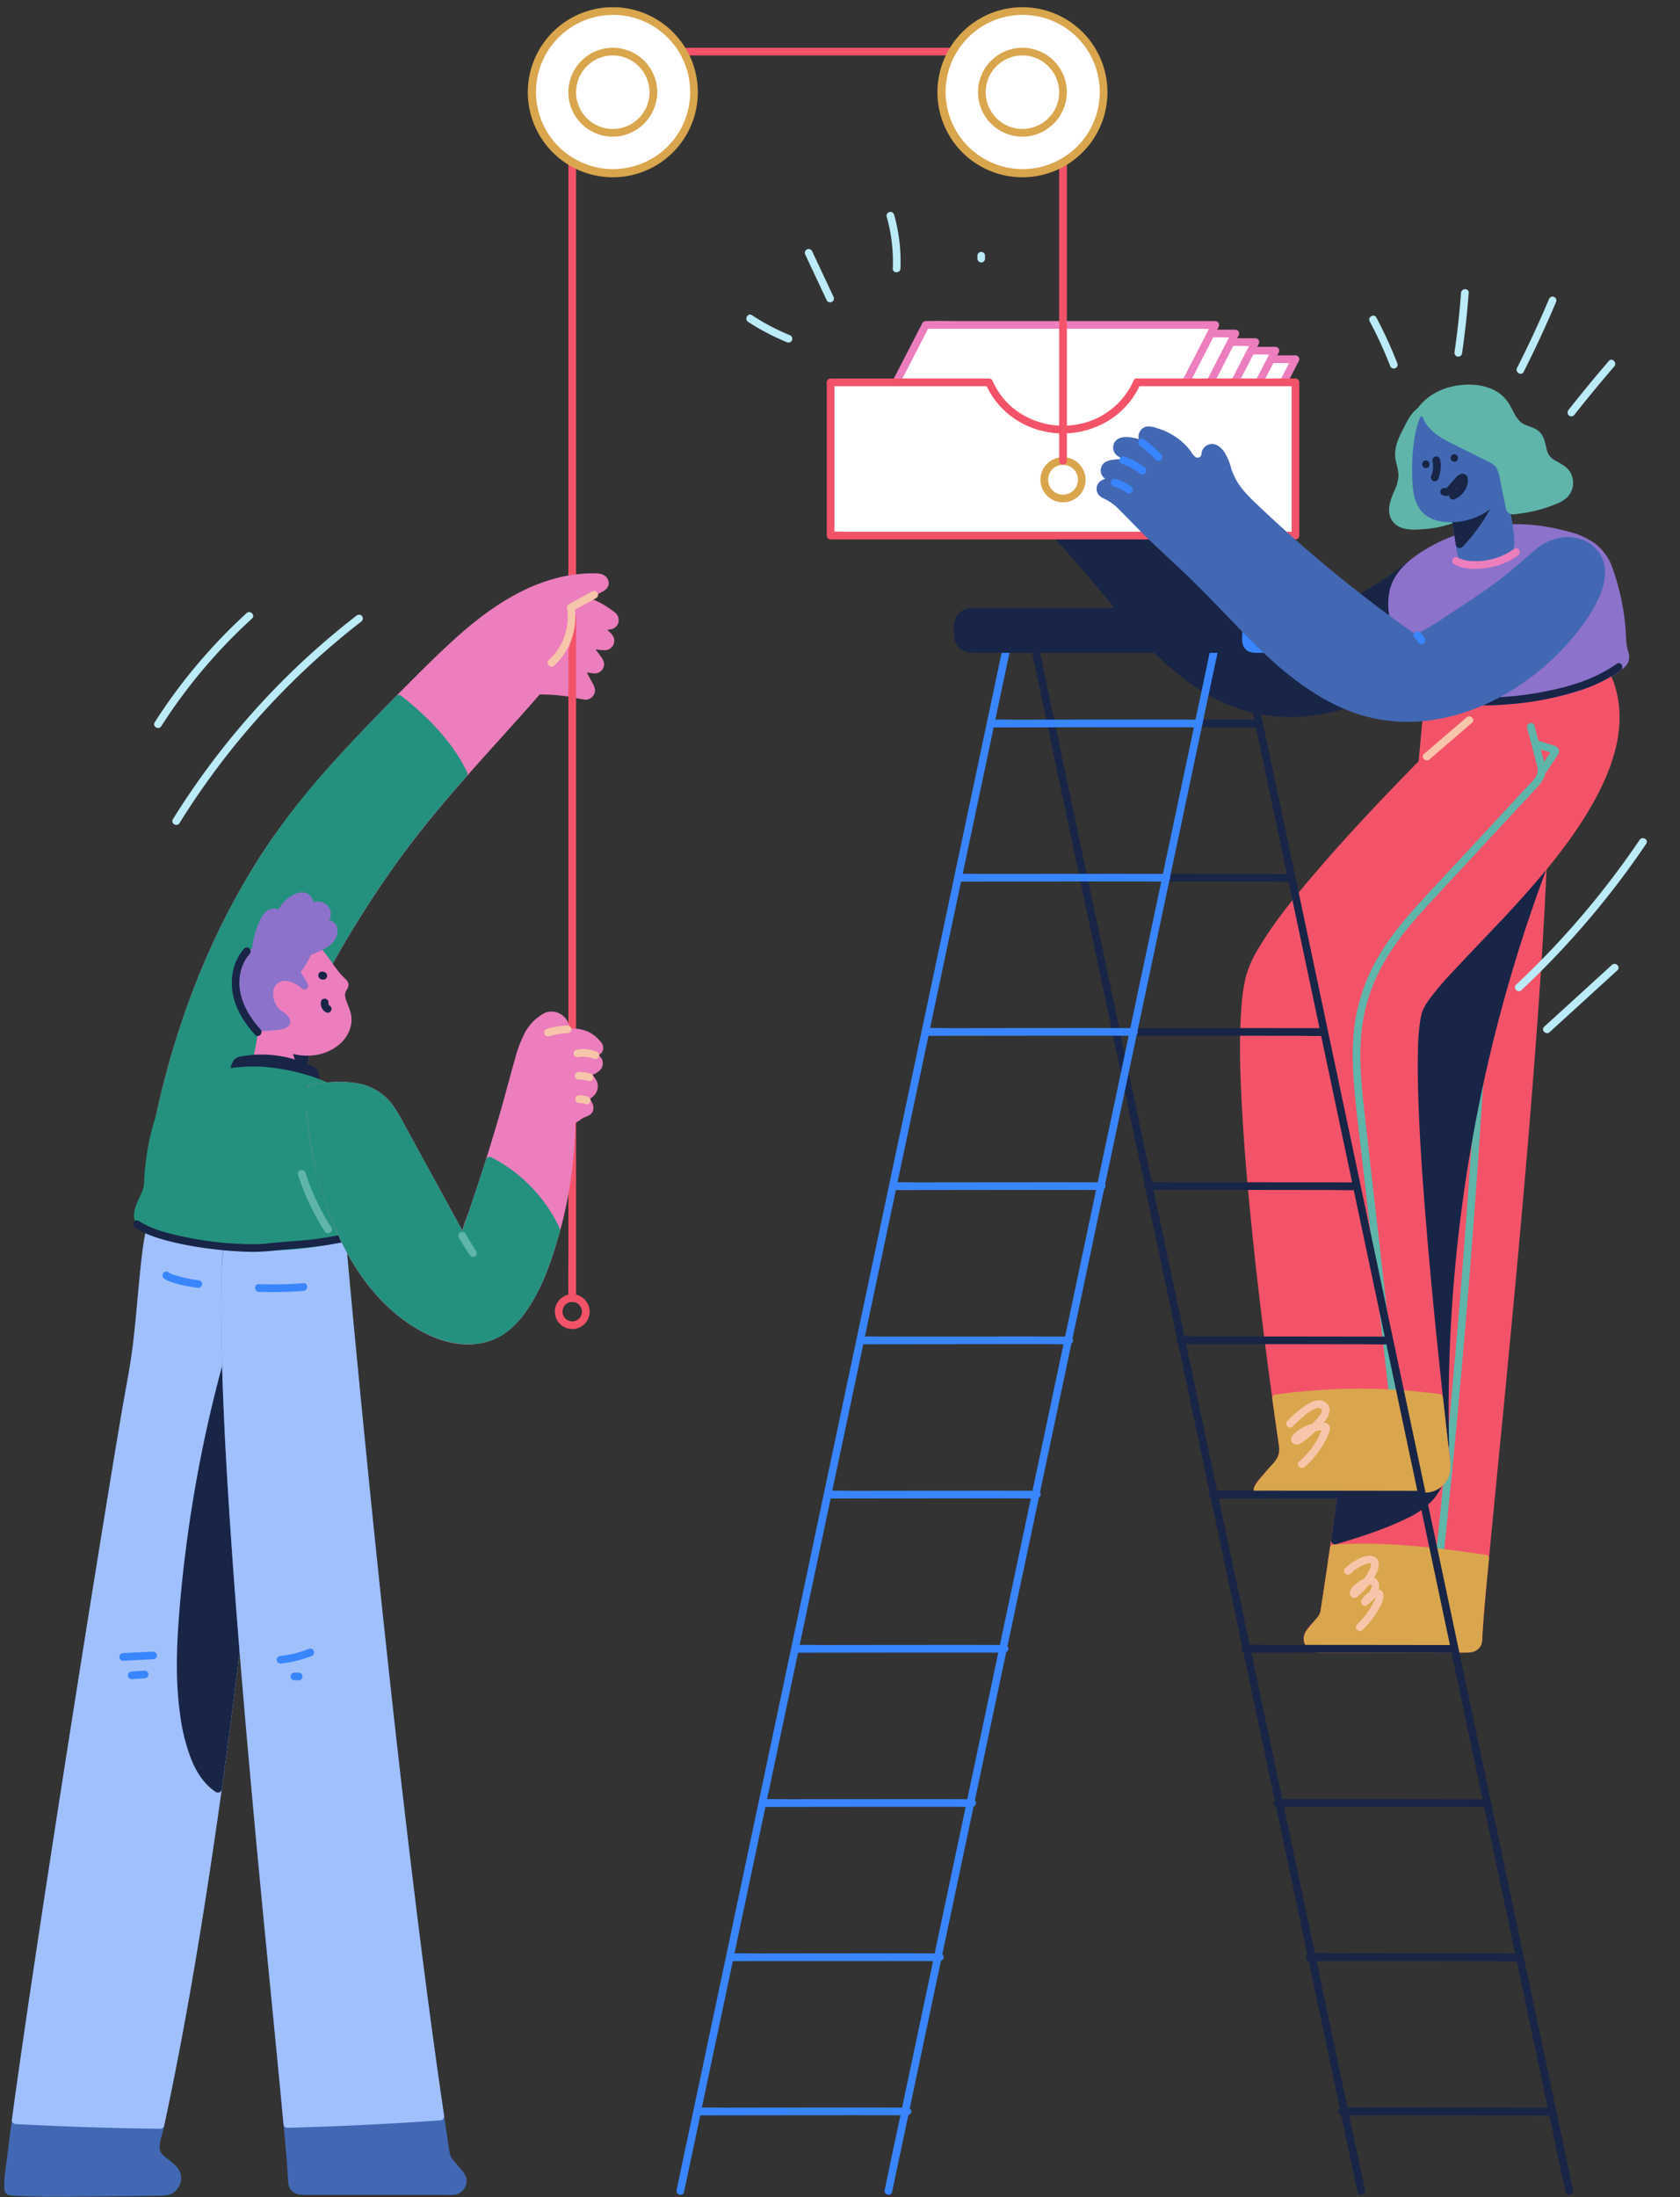 <?xml version="1.0" encoding="UTF-8"?><svg xmlns="http://www.w3.org/2000/svg" xmlns:xlink="http://www.w3.org/1999/xlink" height="956.6" preserveAspectRatio="xMidYMid meet" version="1.0" viewBox="140.4 20.2 731.8 956.6" width="731.8" zoomAndPan="magnify"><rect x="140.4" y="20.2" width="731.8" height="956.6" fill="#333333" stroke="none"/><g><path d="m378.326 279.893a38.864 38.864 0 0 1 29.027 8.408 2.423 2.423 0 0 1 -1.211 4.284 33.403 33.403 0 0 1 -6.478.24 22.195 22.195 0 0 1 6.05 4.815 2.417 2.417 0 0 1 -2.033 4.003l-7.516-.677q2.69 3.431 5.255 6.957a2.416 2.416 0 0 1 -2.35 3.797q-3.137-.532-6.238-1.255l4.807 9.175a2.413 2.413 0 0 1 -2.654 3.48 89.197 89.197 0 0 0 -22.702-2.179c-2.467.081-5.464-.007-6.682-2.154a6.601 6.601 0 0 1 -.604-3.067l-.661-19.309" fill="#ec7ebd"/></g><g><path d="m378.326 281.564a37.187 37.187 0 0 1 19.689 2.947 39.026 39.026 0 0 1 4.506 2.395q1.041.645 2.041 1.355a8.117 8.117 0 0 1 1.83 1.423c.514.69-.063 1.137-.71 1.29a22.106 22.106 0 0 1 -6.018.182 1.683 1.683 0 0 0 -.843 3.114 20.86 20.86 0 0 1 3.398 2.292c.633.535 2.216 1.632 2.408 2.473.245 1.071-.965.938-1.623.878l-6.84-.616c-1.617-.145-1.968 1.847-1.181 2.852q1.51 1.93 2.98 3.891.726.969 1.442 1.946c.261.356.83.881.809 1.37-.044 1.037-1.289.656-1.906.544-1.686-.306-3.363-.658-5.033-1.043a1.692 1.692 0 0 0 -1.887 2.454l2.915 5.564 1.626 3.103c.336.641.513 1.458-.501 1.534a9.63 9.63 0 0 1 -2.096-.45q-1.051-.213-2.106-.401c-1.398-.249-2.802-.46-4.21-.646-2.834-.374-5.684-.623-8.541-.729-2.619-.096-5.238.085-7.853-.004-2.013-.068-3.724-.496-3.918-2.765-.274-3.213-.231-6.484-.342-9.706l-.356-10.397c-.073-2.145-3.415-2.155-3.342 0l.356 10.397c.115 3.347.03 6.772.375 10.103a5.78 5.78 0 0 0 4.322 5.318c2.526.723 5.315.324 7.899.336a88.956 88.956 0 0 1 9.981.61c1.587.187 3.167.425 4.74.705a39.077 39.077 0 0 0 4.976.963 4.134 4.134 0 0 0 4.268-4.284 8.073 8.073 0 0 0 -1.273-3.238l-4.034-7.7-1.887 2.454a35.47 35.47 0 0 0 6.996 1.348 4.107 4.107 0 0 0 3.926-2.739c.689-1.983-.31-3.431-1.449-4.973q-2.213-2.998-4.514-5.928l-1.181 2.852 4.003.361a28.411 28.411 0 0 0 3.963.313 4.129 4.129 0 0 0 3.651-5.368c-.492-1.463-1.904-2.63-3.035-3.606a25.089 25.089 0 0 0 -4.239-2.954l-.843 3.114a24.11 24.11 0 0 0 7.214-.356 4.116 4.116 0 0 0 2.967-3.234 4.322 4.322 0 0 0 -1.95-4.295 40.34 40.34 0 0 0 -29.57-8.389 1.726 1.726 0 0 0 -1.671 1.671 1.68 1.68 0 0 0 1.671 1.671z" fill="#ec7ebd"/></g><g><path d="m260.443 554.284c1.362.035-16.538 240.525-52.055 399.737a5.971 5.971 0 0 0 2.092 5.965l4.896 3.922a5.97 5.97 0 0 1 -3.624 10.629c-23.407.41-63.86.925-67.595-.322-3.766-1.257 47.354-321.51 53.752-355.082s3.134-79.677 20.387-83.436" fill="#4268b3"/></g><g><path d="m259.999 555.896c-.117-.028-1.555-1.125-1.18-1.46-.022.02.023.191.016.225a4.369 4.369 0 0 0 .008.746c0 .882-.044 1.765-.082 2.646-.139 3.219-.344 6.435-.555 9.649-.755 11.497-1.677 22.984-2.646 34.465q-2.159 25.587-4.703 51.14-3.101 31.365-6.694 62.679-4.038 35.176-8.749 70.271-4.88 36.144-10.665 72.158c-3.786 23.352-7.916 46.651-12.601 69.84q-1.681 8.323-3.466 16.624c-1.059 4.92-4.036 11.647.111 15.836 2.022 2.043 5.931 3.591 6.933 6.426a4.409 4.409 0 0 1 -2.423 5.423c-2.085.846-5.181.365-7.403.401-11.285.182-22.571.327-33.857.359-8.382.024-16.855.227-25.22-.415a20.592 20.592 0 0 0 -2.088-.264c.143-.189 1.011.967.9.861.016.015 0 .411.001-.155.001-.286-.007-.572-.003-.859.033-2.06.258-4.125.462-6.173.788-7.909 1.847-15.793 2.907-23.669 1.634-12.147 3.373-24.28 5.142-36.408q3.269-22.42 6.676-44.819 3.781-24.959 7.657-49.903 3.944-25.422 7.96-50.834 3.83-24.25 7.721-48.491 3.373-21.009 6.803-42.008 2.633-16.092 5.334-32.173c1.034-6.12 2.062-12.243 3.206-18.344 2.155-11.485 3.167-23.141 4.235-34.766.986-10.732 1.761-21.672 4.435-32.147 1.474-5.776 3.916-13.892 10.566-15.448 2.093-.49 1.207-3.713-.888-3.222-7.114 1.665-10.402 9.159-12.276 15.505-3.002 10.168-3.838 20.993-4.826 31.502-1.143 12.154-2.034 24.376-4.229 36.4-.501 2.744-1.012 5.486-1.493 8.234-1.523 8.705-2.973 17.423-4.418 26.141q-3.171 19.131-6.261 38.275-3.789 23.401-7.511 46.813-4.078 25.625-8.089 51.26-4.048 25.873-8.017 51.759-3.684 24.049-7.267 48.112-3.039 20.468-5.934 40.956c-1.393 9.948-2.765 19.901-3.954 29.875-.56 4.701-1.565 9.751-1.278 14.508.186 3.08 3.434 2.775 5.88 2.912 9.128.514 18.315.36 27.452.313 11.266-.057 22.531-.212 33.795-.403 2.434-.041 4.761-.022 6.797-1.55a7.743 7.743 0 0 0 3.009-5.298c.502-4.343-2.624-6.633-5.619-9.032-1.676-1.342-3.664-2.597-3.698-5.008-.038-2.696 1.169-5.792 1.738-8.425q1.824-8.433 3.535-16.891 3.548-17.503 6.695-35.084c4.38-24.329 8.287-48.742 11.879-73.199q5.322-36.236 9.786-72.591 4.21-34.009 7.807-68.09 3.072-29.016 5.72-58.075 1.954-21.525 3.607-43.078c.576-7.687 1.212-15.39 1.469-23.096.043-1.284.442-3.745-1.264-4.159-2.089-.507-2.981 2.715-.888 3.222z" fill="#4268b3"/></g><g><path d="m260.444 554.284-42.148-18.587c-17.253 3.759-13.989 49.864-20.387 83.436-5.189 27.226-39.788 242.984-50.676 324.257q31.491 1.699 63.035 2.047c34.267-159.12 51.513-391.118 50.175-391.152z" fill="#a0c0fd"/></g><g><path d="m261.287 552.842-31.331-13.817-7.831-3.454a25.283 25.283 0 0 0 -3.185-1.401c-2.619-.733-6.08 2.136-7.676 3.946a26.676 26.676 0 0 0 -4.816 8.789c-3.154 8.801-4.094 18.417-5.056 27.657-1.167 11.213-1.94 22.468-3.423 33.647-1.226 9.242-3.117 18.42-4.675 27.613q-3.103 18.319-6.074 36.659-4.014 24.58-7.942 49.174-4.496 28.107-8.911 56.228-4.557 29.028-9.02 58.071-4.136 26.95-8.149 53.92-3.301 22.268-6.419 44.563-.618 4.475-1.218 8.952c-.124.929.868 1.628 1.671 1.671q31.492 1.69 63.035 2.047a1.69 1.69 0 0 0 1.611-1.227c7.131-33.148 13.001-66.561 18.237-100.057 5.348-34.213 10.005-68.534 14.2-102.907q5.62-46.051 10.141-92.228c2.201-22.413 4.239-44.845 5.963-67.3.515-6.711 1.009-13.424 1.409-20.143.167-2.811.661-5.904.341-8.721-.092-.808-.351-1.637-1.282-1.853-2.093-.485-2.986 2.737-.888 3.222-1.25-.289-1.121-1.941-1.156-.979-.017.468-.005.938-.018 1.407-.045 1.676-.137 3.351-.23 5.025-.34 6.141-.783 12.277-1.242 18.41-1.592 21.267-3.493 42.511-5.538 63.738q-4.313 44.763-9.634 89.421c-4.022 33.712-8.485 67.373-13.58 100.94-5.061 33.335-10.717 66.595-17.52 99.622q-1.187 5.762-2.424 11.513l1.611-1.227q-31.536-.359-63.035-2.047l1.671 1.671c3.439-25.653 7.278-51.254 11.143-76.846q7.248-48.003 14.83-95.956 7.062-44.855 14.336-89.676c3.059-18.804 6.078-37.62 9.404-56.38 2.304-12.994 3.869-25.988 5.076-39.132.818-8.911 1.562-17.871 3.189-26.679 1.117-6.05 2.477-13.143 6.542-18.007a9.737 9.737 0 0 1 5.317-3.407l-1.288-.168 36.971 16.305 5.176 2.283c1.95.861 3.652-2.018 1.687-2.885z" fill="#a0c0fd"/></g><g fill="#182547"><path d="m240.668 608.538a588.865 588.865 0 0 0 -20.479 113.532c-1.562 19.418-2.117 39.291 3.184 58.037 2.071 7.322 5.766 15.064 11.959 18.957 9.545-68.64 16.43-135.179 20.564-181.515z"/><path d="m239.056 608.094a590.728 590.728 0 0 0 -16.662 78.937c-1.875 13.35-3.337 26.767-4.266 40.216-.898 13.011-1.128 26.111.679 39.057a82.662 82.662 0 0 0 4.973 20.112c2.287 5.534 5.58 10.791 10.707 14.089a1.68 1.68 0 0 0 2.454-.999q5.454-39.245 9.995-78.609 4.061-34.983 7.503-70.035 1.636-16.65 3.126-33.314a1.648 1.648 0 0 0 -.828-1.443l-15.228-9.011a1.672 1.672 0 0 0 -1.687 2.885l15.228 9.011-.828-1.443q-2.781 31.152-6.076 62.255-3.922 37.151-8.547 74.224-2.793 22.315-5.882 44.592l2.454-.999c-4.352-2.799-7.204-7.408-9.172-12.092a76.88 76.88 0 0 1 -4.551-17.329c-2.06-12.58-1.942-25.434-1.166-38.122a562.96 562.96 0 0 1 10.474-77.889q4.441-21.793 10.519-43.207a1.672 1.672 0 0 0 -3.222-.888z"/><path d="m770.923 258.756a17.148 17.148 0 0 0 -1.859.101c-7.03.77-11.482 5.351-16.902 9.265-4.061 2.933-8.157 5.793-12.377 8.494-2.985 1.91-36.683 21.29-37.436 19.778a5.595 5.595 0 0 0 -1.446-1.663 606.365 606.365 0 0 1 -63.051-60.276c-4.189-4.626-8.417-9.508-10.273-15.467-.956-3.07-1.27-6.39-2.882-9.171a8.338 8.338 0 0 0 -2.307-2.533 2.965 2.965 0 0 0 -4.636 2.132c-.166 1.57-1.402 3.003-3.905 2.748a2.49 2.49 0 0 1 -1.001-.304 7.639 7.639 0 0 1 -2.382-2.928 26.548 26.548 0 0 0 -16.096-11.806 2.7 2.7 0 0 0 -2.841 4.181 18.416 18.416 0 0 1 2.493 4.822 13.942 13.942 0 0 0 -11.805-5.101 2.71 2.71 0 0 0 -1.313 5.004 20.072 20.072 0 0 1 5.992 5.844 19.878 19.878 0 0 0 -11.155-1.275 2.709 2.709 0 0 0 -.567 5.173q3.259 1.373 6.444 2.912a13.324 13.324 0 0 0 -8.689-.097 2.7 2.7 0 0 0 -.229 5.016c3.26 1.496 6.007 4.385 8.205 7.111 8.28 10.269 17.395 19.815 26.29 29.543 15.293 16.725 28.074 35.905 45.511 50.589a90.473 90.473 0 0 0 23.786 14.882c24.836 10.091 52.76 3.858 74.636-10.362a106.906 106.906 0 0 0 21.9-18.559 68.56 68.56 0 0 0 9.965-13.791c2.653-5.174 4.38-11.87 1.22-17.2-2.712-4.574-8.077-7.063-13.289-7.061z"/><path d="m770.923 257.086a23.177 23.177 0 0 0 -13.154 4.733c-4.173 2.958-8.167 6.149-12.381 9.058-4.234 2.923-8.543 5.584-12.995 8.145q-7.702 4.43-15.501 8.69c-2.509 1.365-5.028 2.715-7.571 4.016-1.038.531-2.081 1.054-3.132 1.559q-.626.3-1.257.59c-.199.091-.4.18-.6.269-.083.037-.167.073-.251.109-.41.178.32-.129-.072.03-.516.21-1.055.347-1.571.543-.312.118.362-.001.182-.021-.292-.032.39.098.441.12.28.122.907 1.021.641.471a4.244 4.244 0 0 0 -.564-.792 10.383 10.383 0 0 0 -1.414-1.352c-4.299-3.594-8.579-7.206-12.794-10.898q-12.554-10.998-24.491-22.675-12.014-11.753-23.364-24.161c-3.5-3.827-7.149-7.643-9.745-12.169a26.469 26.469 0 0 1 -2.743-7.039 27.706 27.706 0 0 0 -2.347-7.153c-1.029-1.84-2.813-3.792-5.015-4.042a4.671 4.671 0 0 0 -4.763 2.769c-.286.661-.201 1.604-.681 2.156a1.964 1.964 0 0 1 -2.225.284c-.869-.521-1.334-1.738-1.85-2.567a27.746 27.746 0 0 0 -13.233-11.02c-1.88-.773-4.248-1.856-6.275-1.087a4.431 4.431 0 0 0 -2.81 4.555 6.986 6.986 0 0 0 1.397 2.987 17.117 17.117 0 0 1 1.625 3.379l2.793-1.626a14.905 14.905 0 0 0 -7.39-4.916c-2.373-.72-5.96-1.399-8.107.213a4.403 4.403 0 0 0 -.781 6.221c.888 1.104 2.304 1.738 3.366 2.673a18.846 18.846 0 0 1 3.163 3.581l1.887-2.454a21.238 21.238 0 0 0 -8.549-1.621c-2.298.043-5.028.168-6.345 2.356a4.471 4.471 0 0 0 .565 5.269 9.338 9.338 0 0 0 3.269 1.788q2.266.996 4.496 2.073l1.288-3.054c-3.664-1.285-12.107-1.835-12.598 3.665-.206 2.308 1.244 3.672 3.109 4.662a21.428 21.428 0 0 1 5.874 4.973c3.897 4.434 7.55 9.076 11.483 13.484 4.019 4.505 8.124 8.931 12.216 13.37 7.62 8.266 14.782 16.872 21.918 25.555 7.018 8.539 14.164 17.019 22.236 24.592 8.086 7.585 17.157 14.42 27.333 18.938a71.147 71.147 0 0 0 30.853 6.017c21.456-.594 41.763-9.914 58.21-23.336a100.464 100.464 0 0 0 12.106-11.675 66.285 66.285 0 0 0 9.813-13.806c2.244-4.51 3.747-9.773 2.554-14.802a15.257 15.257 0 0 0 -9.379-10.29 18.749 18.749 0 0 0 -6.864-1.337c-2.151-.023-2.152 3.319 0 3.342 4.258.046 8.666 1.794 11.241 5.307 2.86 3.901 2.351 8.88.806 13.196-1.756 4.902-4.928 9.306-8.21 13.295a102.437 102.437 0 0 1 -10.89 11.388c-14.849 13.245-33.681 22.96-53.645 25.002a70.16 70.16 0 0 1 -28.923-2.899c-9.861-3.218-18.801-8.897-26.744-15.489-15.98-13.263-28.041-30.335-41.548-45.934-7.242-8.363-14.98-16.284-22.3-24.579q-2.838-3.215-5.597-6.499c-1.704-2.035-3.308-4.171-5.125-6.107a22.602 22.602 0 0 0 -5.73-4.592c-.566-.301-1.321-.478-1.463-1.192-.128-.643.258-.973.789-1.189a11.163 11.163 0 0 1 7.589.162c1.77.621 2.998-2.231 1.288-3.054-2.123-1.021-4.334-1.875-6.445-2.912-.64-.314-1.183-.988-.664-1.696.364-.497 1.15-.483 1.689-.543a19.582 19.582 0 0 1 3.062-.09 18.688 18.688 0 0 1 6.347 1.484c1.345.561 2.659-1.315 1.887-2.454a22.485 22.485 0 0 0 -4.951-5.288c-.66-.506-3.192-1.789-1.649-2.868.614-.429 1.825-.209 2.523-.152a13.079 13.079 0 0 1 3.192.702 11.745 11.745 0 0 1 5.386 3.883c1.036 1.309 3.329-.107 2.793-1.626a21.973 21.973 0 0 0 -1.535-3.456c-.391-.696-1.491-1.744-1.403-2.582.195-1.853 3.128-.364 3.992-.04a24.898 24.898 0 0 1 10.845 7.965c1.347 1.743 2.189 4.048 3.988 5.393a5.273 5.273 0 0 0 6.003-.046 4.585 4.585 0 0 0 1.622-2.169c.246-.679.146-1.541.75-2.032 1.53-1.243 3.226 1.593 3.752 2.682 1.094 2.261 1.419 4.828 2.085 7.229a28.162 28.162 0 0 0 2.927 6.774c2.607 4.409 6.147 8.198 9.583 11.963q11.014 12.07 22.67 23.533 11.816 11.622 24.255 22.587 6.129 5.403 12.402 10.638a29.794 29.794 0 0 1 2.836 2.421c.532.573.753 1.278 1.57 1.522a3.009 3.009 0 0 0 1.659-.095 27.783 27.783 0 0 0 4.563-1.953c2.243-1.086 4.452-2.241 6.652-3.411 5.261-2.798 10.465-5.704 15.646-8.648 3.334-1.895 6.701-3.758 9.957-5.786 4.302-2.68 8.458-5.629 12.557-8.607 3.624-2.633 7.003-5.742 11.108-7.632a16.796 16.796 0 0 1 6.811-1.506c2.148-.03 2.154-3.372-.001-3.342z"/></g><g><path d="m665.746 252.194h-126.143l38.953-75.598h126.143z" fill="#fff"/></g><g><path d="m665.746 250.523h-121.006a42.54 42.54 0 0 0 -4.926 0 1.827 1.827 0 0 1 -.211 0l1.443 2.514 13.23-25.677 20.929-40.618 4.794-9.303-1.443.828h121.006a42.54 42.54 0 0 0 4.926 0 1.827 1.827 0 0 1 .211 0l-1.443-2.514-13.23 25.677-20.929 40.618-4.794 9.303c-.983 1.909 1.899 3.601 2.885 1.687l13.23-25.677 20.929-40.618 4.793-9.303a1.689 1.689 0 0 0 -1.443-2.514h-110.606c-5.095 0-10.235-.2-15.326 0-.07.003-.14 0-.211 0a1.66 1.66 0 0 0 -1.443.828l-13.23 25.677-20.929 40.618-4.793 9.303a1.69 1.69 0 0 0 1.443 2.514h110.605c5.095 0 10.235.2 15.326 0 .07-.003.141 0 .211 0a1.672 1.672 0 0 0 0-3.342z" fill="#ec7ebd"/></g><g><path d="m657.017 248.465h-126.143l38.953-75.598h126.143z" fill="#fff"/></g><g><path d="m657.017 246.795h-121.006a42.54 42.54 0 0 0 -4.926 0 1.825 1.825 0 0 1 -.21 0l1.443 2.514 13.23-25.677 20.929-40.618 4.793-9.303-1.443.828h121.006a42.54 42.54 0 0 0 4.926 0 1.827 1.827 0 0 1 .211 0l-1.443-2.514-13.23 25.677-20.929 40.618-4.793 9.303c-.984 1.909 1.899 3.601 2.885 1.687l13.23-25.677 20.929-40.618 4.793-9.303a1.69 1.69 0 0 0 -1.443-2.514h-110.606c-5.095 0-10.235-.2-15.326 0-.07.003-.141 0-.211 0a1.66 1.66 0 0 0 -1.443.828l-13.23 25.677-20.929 40.618-4.794 9.303a1.69 1.69 0 0 0 1.443 2.514h110.606c5.095 0 10.235.2 15.326 0 .07-.003.14 0 .21 0a1.672 1.672 0 0 0 -0-3.342z" fill="#ec7ebd"/></g><g><path d="m648.288 244.737h-126.143l38.953-75.598h126.143z" fill="#fff"/></g><g><path d="m648.288 243.066h-121.006a42.562 42.562 0 0 0 -4.926 0 1.804 1.804 0 0 1 -.211 0l1.443 2.514 13.23-25.677 20.929-40.618 4.794-9.303-1.443.828h121.007a42.56 42.56 0 0 0 4.926 0 1.804 1.804 0 0 1 .211 0l-1.443-2.514-13.23 25.677-20.93 40.618-4.793 9.303c-.984 1.909 1.899 3.601 2.885 1.687l13.23-25.677 20.93-40.618 4.793-9.303a1.69 1.69 0 0 0 -1.443-2.514h-110.606c-5.095 0-10.235-.2-15.326 0-.07.003-.14 0-.211 0a1.66 1.66 0 0 0 -1.443.828l-13.23 25.677-20.93 40.618-4.793 9.303a1.689 1.689 0 0 0 1.443 2.514h110.606c5.095 0 10.235.2 15.326 0 .07-.003.14 0 .211 0a1.672 1.672 0 0 0 0-3.341z" fill="#ec7ebd"/></g><g><path d="m639.559 241.008h-126.143l38.953-75.598h126.143z" fill="#fff"/></g><g><path d="m639.559 239.337h-121.006a42.54 42.54 0 0 0 -4.926 0 1.825 1.825 0 0 1 -.21 0l1.443 2.514 13.23-25.677 20.929-40.618 4.793-9.303-1.443.828h121.006a42.54 42.54 0 0 0 4.926 0 1.827 1.827 0 0 1 .211 0l-1.443-2.514-13.23 25.677-20.929 40.618-4.793 9.303c-.984 1.909 1.899 3.601 2.885 1.687l13.23-25.677 20.929-40.618 4.793-9.303a1.689 1.689 0 0 0 -1.443-2.514h-110.606c-5.095 0-10.235-.2-15.326 0-.07.003-.141 0-.211 0a1.66 1.66 0 0 0 -1.443.828l-13.23 25.677-20.929 40.618-4.794 9.303a1.69 1.69 0 0 0 1.443 2.514h110.605c5.095 0 10.235.2 15.326 0 .07-.003.14 0 .21 0a1.672 1.672 0 0 0 0-3.342z" fill="#ec7ebd"/></g><g><path d="m630.83 237.279h-126.143l38.953-75.598h126.143z" fill="#fff"/></g><g><path d="m630.83 235.608h-121.006a42.54 42.54 0 0 0 -4.926 0 1.827 1.827 0 0 1 -.211 0l1.443 2.514 13.23-25.677 20.93-40.618 4.794-9.303-1.443.828h121.006a42.538 42.538 0 0 0 4.926 0 1.827 1.827 0 0 1 .211 0l-1.443-2.514-13.23 25.677-20.929 40.618-4.793 9.303c-.984 1.909 1.899 3.601 2.885 1.687l13.23-25.677 20.929-40.618 4.794-9.303a1.69 1.69 0 0 0 -1.443-2.514h-110.606c-5.095 0-10.235-.2-15.326 0-.07.003-.14 0-.211 0a1.66 1.66 0 0 0 -1.443.828l-13.23 25.677-20.929 40.618-4.793 9.303a1.69 1.69 0 0 0 1.443 2.514h110.605c5.095 0 10.235.2 15.326 0 .07-.003.14 0 .211 0a1.672 1.672 0 0 0 0-3.342z" fill="#ec7ebd"/></g><g><path d="m635.669 186.684c-5.144 12.049-17.627 20.556-32.22 20.556s-27.076-8.507-32.22-20.556h-69.029v66.717h202.499v-66.717z" fill="#fff"/></g><g><path d="m634.227 185.841a32.933 32.933 0 0 1 -21.98 18.613 34.844 34.844 0 0 1 -29.471-5.717 32.056 32.056 0 0 1 -10.103-12.896 1.637 1.637 0 0 0 -1.443-.828h-69.03a1.695 1.695 0 0 0 -1.671 1.671v66.717a1.695 1.695 0 0 0 1.671 1.671h194.27c2.626 0 5.262.065 7.888 0 .113-.003.227 0 .341 0a1.695 1.695 0 0 0 1.671-1.671v-66.717a1.695 1.695 0 0 0 -1.671-1.671h-69.029a1.672 1.672 0 0 0 0 3.342h69.029l-1.671-1.671v66.717l1.671-1.671h-194.27c-2.604 0-5.289-.191-7.888 0-.112.008-.228 0-.341 0l1.671 1.671v-66.717l-1.671 1.671h69.03l-1.443-.828a36.087 36.087 0 0 0 23.977 20.149 38.109 38.109 0 0 0 32.186-6.159 35.06 35.06 0 0 0 11.162-13.99c.846-1.954-2.032-3.658-2.886-1.687z" fill="#f35369"/></g><g><path d="m763.484 198.023a7.098 7.098 0 0 0 -5.76 2.246c-2.236 2.217-3.451 5.362-4.926 8.094-1.655 3.063-3.123 6.397-3.01 9.952a42.24 42.24 0 0 0 1.214 6.67c.856 4.386-.81 7.467-2.485 11.384-1.386 3.24-2.227 7.307-.005 10.042 1.921 2.365 5.35 2.742 8.396 2.701 8.466-.115 17.024-2.134 24.18-6.66a18.249 18.249 0 0 0 6.388-6.17 20.659 20.659 0 0 0 2.133-8.399c.521-5.921.311-12.01-1.657-17.618s-5.861-10.715-11.249-13.224" fill="#5fb5aa"/></g><g><path d="m763.484 196.352c-5.286-.522-8.595 4.208-10.693 8.348-2.308 4.554-5.124 9.199-4.614 14.516.262 2.735 1.39 5.384 1.383 8.137a17.352 17.352 0 0 1 -1.886 6.787c-1.795 4.117-3.644 9.308-.476 13.282 3.01 3.774 8.605 3.533 12.938 3.222a49.655 49.655 0 0 0 15.094-3.36c4.621-1.873 9.456-4.453 12.552-8.479 3.245-4.22 3.616-9.907 3.726-15.042.234-10.882-3.416-23.117-13.965-28.167-1.93-.924-3.628 1.956-1.687 2.885 8.057 3.857 11.698 12.663 12.232 21.157.285 4.544.255 9.673-1.256 14.017-1.468 4.222-5.412 6.862-9.194 8.858a43.166 43.166 0 0 1 -13.019 4.262 50.281 50.281 0 0 1 -6.853.645 15.278 15.278 0 0 1 -5.905-.639c-4.21-1.609-3.181-6.52-1.807-9.797a45.637 45.637 0 0 0 2.364-6.064 14.593 14.593 0 0 0 .147-6.603c-.512-2.577-1.366-5.099-1.04-7.762a21.596 21.596 0 0 1 2.713-7.35c1.934-3.649 4.076-10.023 9.244-9.512 2.139.211 2.124-3.132 0-3.342z" fill="#5fb5aa"/></g><g><path d="m763.54 313.216s-22.505 255.278-46.382 409.377a4.293 4.293 0 0 1 -.947 2.095l-5.271 6.321a4.313 4.313 0 0 0 3.312 7.076h65.858c2.045 0 4.133-1.392 4.223-3.435 1.659-37.838 34.714-318.852 28.412-409.007-3.852-55.106 11.844 5.91-.28-18.337" fill="#f35369"/></g><g><path d="m761.87 313.216q-.54 6.122-1.102 12.243-1.528 16.784-3.119 33.562-2.36 24.95-4.83 49.889-3.065 30.966-6.302 61.915-3.613 34.517-7.475 69.008-3.99 35.544-8.329 71.049-4.248 34.578-8.994 69.093-2.221 15.981-4.61 31.938-.574 3.82-1.161 7.638c-.306 1.992-.511 3.467-1.796 5.008-1.981 2.376-5.628 5.452-5.868 8.741a6.099 6.099 0 0 0 6.202 6.456c1.441.042 2.89 0 4.331 0h60.083c2.226 0 4.412-.317 5.953-2.158 1.374-1.642 1.187-3.893 1.313-5.913.228-3.646.526-7.289.834-10.929.972-11.49 2.084-22.968 3.194-34.446q2.299-23.777 4.64-47.551 2.732-28.048 5.362-56.106 2.833-30.422 5.432-60.864 2.585-30.535 4.78-61.102c1.336-18.925 2.524-37.861 3.417-56.813.765-16.232 1.338-32.482 1.386-48.734.019-6.608-.05-13.217-.292-19.82-.299-8.16-1.14-16.301-1.128-24.471a29.333 29.333 0 0 1 .622-7.529c.075-.281.088-.233.08-.23a2.166 2.166 0 0 1 -1.138.325c-.404-.029-.271-.383-.234-.076.02.161-.04-.131.226.351a20.383 20.383 0 0 1 2.123 7.793c.007.257-.01.513-.007.769-.001-.08-.053.095.011.033a1.949 1.949 0 0 1 1.301-.645c.324-.02.356.115.362.123a43.114 43.114 0 0 1 -3.229-5.301c-.966-1.922-3.85-.232-2.885 1.687.735 1.463 4.958 10.203 7.422 5.625 1.268-2.357-.169-6.481-.946-8.796-.667-1.988-3.24-7.394-5.761-3.748-1.06 1.534-1.074 3.881-1.182 5.655a117.789 117.789 0 0 0 .192 13.52c.759 13.995 1.241 27.912 1.065 41.935-.213 16.963-.909 33.918-1.792 50.858-1.015 19.456-2.304 38.898-3.736 58.328q-2.281 30.969-4.995 61.905-2.625 30.305-5.5 60.588-2.612 27.704-5.336 55.398-2.225 22.767-4.431 45.536c-.992 10.384-1.993 20.77-2.8 31.171-.132 1.703-.258 3.406-.368 5.11-.122 1.896.285 4.56-2.079 5.106a15.491 15.491 0 0 1 -3.354.074h-60.833c-1.307 0-3.023.257-4.075-.658-2.916-2.535 2.569-7.115 4.107-8.959a8.941 8.941 0 0 0 2.27-4.537c.417-2.528.779-5.067 1.162-7.601 3.329-22.024 6.364-44.092 9.246-66.178q4.627-35.455 8.762-70.972 4.191-35.697 8.045-71.433 3.598-33.217 6.973-66.458 2.909-28.591 5.673-57.197 2.067-21.379 4.052-42.766 1.085-11.704 2.137-23.411.136-1.514.27-3.027c.189-2.142-3.154-2.129-3.342 0z" fill="#f35369"/></g><g><path d="m786.401 471.329c-2.106 7.119-2.834 14.536-3.337 21.916-.526 7.715-.992 15.434-1.513 23.149q-1.575 23.335-3.377 46.654-3.585 46.389-8.068 92.702-2.518 26.003-5.318 51.978c-.23 2.135 3.113 2.119 3.342 0q4.985-46.259 9.077-92.609 4.068-46.099 7.246-92.271.888-12.908 1.707-25.82c.53-8.351 1.076-16.743 3.463-24.811.611-2.067-2.613-2.949-3.222-.888z" fill="#5fb5aa"/></g><g><path d="m812.828 387.87-16.66-16.16a169.732 169.732 0 0 0 -41.598 36.394c-7.803 78.878-19.852 192.427-32.724 282.87q12.323-3.591 24.263-8.356c7.317-2.924 14.899-6.496 19.24-13.071 4.782-7.242 4.637-16.543 4.493-25.22a670.726 670.726 0 0 1 42.568-246.103q.231-5.267.418-10.354z" fill="#182547"/></g><g><path d="m814.009 386.689-16.66-16.16a1.705 1.705 0 0 0 -2.025-.261 163.409 163.409 0 0 0 -27.064 20.81q-6.294 5.958-12.003 12.496c-.907 1.036-1.819 2.072-2.691 3.138-.806.986-.742 2.156-.864 3.383q-.345 3.482-.692 6.964-3.061 30.702-6.293 61.387-3.579 33.945-7.404 67.864-3.927 34.726-8.197 69.413-4.144 33.49-8.769 66.919-.551 3.945-1.113 7.888c-.17 1.195.709 2.449 2.055 2.055 10.496-3.072 21.198-6.497 31.045-11.307a36.254 36.254 0 0 0 11.1-7.858 26.381 26.381 0 0 0 6.163-12.683 70.329 70.329 0 0 0 .939-14.842c-.079-5.519-.137-11.037-.104-16.557q.102-17.088 1.084-34.155a668.7 668.7 0 0 1 21.504-134.01q4.363-16.366 9.551-32.498 2.616-8.134 5.44-16.198 1.437-4.103 2.927-8.186.668-1.83 1.347-3.657a12.559 12.559 0 0 0 .874-4.264q.181-4.25.337-8.5c.079-2.151-3.263-2.147-3.342 0q-.157 4.25-.337 8.5c-.119 2.792-1.563 5.545-2.512 8.159q-2.864 7.891-5.527 15.852-5.28 15.778-9.768 31.807-9.015 32.188-14.797 65.168-5.758 32.849-8.267 66.161-1.245 16.591-1.661 33.231c-.272 10.864-.025 21.711-.068 32.574-.019 4.882-.299 9.838-1.905 14.489a22.48 22.48 0 0 1 -8.47 10.977 58.356 58.356 0 0 1 -12.18 6.219q-7.945 3.179-16.087 5.831-4.067 1.328-8.176 2.525l2.055 2.055q3.92-27.558 7.421-55.172 3.701-28.964 7.092-57.967 3.413-29.041 6.598-58.109 3.058-27.821 5.95-55.659 2.633-25.303 5.149-50.618.288-2.894.574-5.789l-.489 1.181a170.131 170.131 0 0 1 41.259-36.133l-2.025-.261 16.66 16.16c1.545 1.499 3.911-.862 2.364-2.362z" fill="#182547"/></g><g><path d="m794.744 318.154s-95.917 90.686-108.947 124.258c-11.807 30.422 9.355 179.793 13.431 207.558a9.548 9.548 0 0 1 -2.327 7.749c-4.127 4.622-10.774 12.315-8.067 10.996 2.935-1.43 50.161-.667 72.039-.234a9.549 9.549 0 0 0 9.674-10.656c-4.702-40.283-20.18-179.516-11.823-198.627 9.787-22.382 113.476-97.668 78.176-151.076" fill="#f35369"/></g><g><path d="m793.563 316.973c-4.424 4.183-8.789 8.429-13.141 12.686q-15.519 15.178-30.618 30.779c-11.938 12.359-23.677 24.929-34.886 37.955-9.331 10.844-18.707 22.016-26.072 34.324a48.488 48.488 0 0 0 -5.665 12.421 80.833 80.833 0 0 0 -2.104 14.739c-1.023 14.48-.43 29.09.372 43.565.982 17.736 2.556 35.439 4.374 53.108q2.613 25.394 5.892 50.714 2.344 18.331 4.958 36.628.392 2.738.792 5.476a8.823 8.823 0 0 1 -.861 5.919c-1.298 2.248-3.473 4.159-5.148 6.138-1.111 1.312-7.105 7.031-4.048 8.847a2.338 2.338 0 0 0 2.096-.036c.484-.144-.323.088-.026.017a3.097 3.097 0 0 1 .373-.089c.57-.065.122-.039.613-.091.494-.053.99-.094 1.486-.129 7.088-.501 14.242-.392 21.343-.385 9.817.01 19.634.127 29.451.276q6.649.101 13.297.226c4.557.085 8.975.435 12.613-2.865 5.506-4.993 3.128-13.082 2.393-19.535q-2.528-22.223-4.792-44.475c-1.844-18.172-3.551-36.359-5.003-54.567-1.356-16.998-2.541-34.025-3.068-51.072-.204-6.611-.314-13.23-.141-19.843a91.963 91.963 0 0 1 1.11-13.784c.146-.797.314-1.59.528-2.372.086-.314.178-.627.283-.936.087-.257.374-.961.23-.634a26.398 26.398 0 0 1 2.693-4.514 121.88 121.88 0 0 1 10.149-11.96c10.405-11.252 21.248-22.086 31.43-33.547 11.247-12.66 22.078-26.016 30.295-40.883 7.062-12.778 12.595-27.556 10.754-42.388a45.567 45.567 0 0 0 -7.173-19.407c-1.174-1.791-4.069-.119-2.885 1.687a42.126 42.126 0 0 1 6.904 19.497 54.744 54.744 0 0 1 -2.489 20.53c-4.647 15.301-13.832 29.082-23.555 41.605-10.128 13.045-21.441 25.111-32.839 37.042-4.725 4.946-9.485 9.862-14.1 14.911a110.094 110.094 0 0 0 -9.816 11.859c-4.579 6.689-4.628 15.043-4.849 22.888-.407 14.49.355 29.025 1.226 43.485 1.081 17.954 2.563 35.883 4.205 53.794q2.34 25.517 5.113 50.991 1.094 10.141 2.241 20.276.465 4.106.939 8.211c.41 3.549 1.139 7.168-1.487 10.117-3.159 3.546-8.211 2.595-12.46 2.517q-6.788-.124-13.576-.224c-9.712-.142-19.425-.252-29.139-.249-6.751.002-13.57-.12-20.306.421a17.133 17.133 0 0 0 -2.508.304 2.752 2.752 0 0 0 -.724.226c-.876.486 2.083 1.444 1.632 1.638-.011.005.003.173-.034.199a3.513 3.513 0 0 0 .361-.606c2.542-3.893 6.226-6.909 8.845-10.717 3.276-4.761 1.371-11.024.616-16.331q-1.15-8.078-2.244-16.163-3.062-22.608-5.693-45.272c-2.035-17.602-3.862-35.231-5.299-52.893-1.321-16.247-2.381-32.546-2.489-48.852-.043-6.461.061-12.934.564-19.378a68.377 68.377 0 0 1 2.144-13.641 49.813 49.813 0 0 1 5.927-12.124 184.863 184.863 0 0 1 11.386-16.077c10.066-12.934 21.013-25.185 32.152-37.198 11.035-11.9 22.349-23.542 33.824-35.018q11.237-11.239 22.698-22.253 1.644-1.577 3.296-3.145c1.566-1.481-.8-3.841-2.363-2.363z" fill="#f35369"/></g><g><path d="m805.62 337.127c1.391 5.29 2.804 10.574 4.174 15.87.648 2.507.597 4.307-1.078 6.372-1.565 1.929-3.37 3.692-5.058 5.513q-11.192 12.076-22.385 24.153c-7.421 8.007-14.889 15.973-22.254 24.032-6.716 7.348-13.161 14.992-18.162 23.635a80.844 80.844 0 0 0 -10.008 27.214c-1.716 10.417-1.355 21.004-.388 31.476 1.005 10.891 2.392 21.753 3.63 32.62l3.73 32.72 7.46 65.44.941 8.254c.241 2.112 3.585 2.137 3.342 0l-7.493-65.734c-2.492-21.863-5.044-43.72-7.473-65.59-1.177-10.6-2.158-21.305-1.29-31.969a76.427 76.427 0 0 1 8.309-28.855c4.586-8.9 10.709-16.761 17.365-24.196 7.218-8.063 14.677-15.918 22.033-23.855l22.587-24.371 5.445-5.875a19.119 19.119 0 0 0 3.975-5.279c.922-2.184.572-4.366-.004-6.593-.685-2.648-1.391-5.29-2.087-7.935l-2.087-7.935c-.546-2.078-3.771-1.197-3.222.888z" fill="#5fb5aa"/></g><g fill="#d9a64d"><path d="m696.268 629.041c1.276 9.322 2.326 16.602 2.961 20.929a9.548 9.548 0 0 1 -2.327 7.749c-4.127 4.622-10.774 12.315-8.067 10.997 2.935-1.43 50.161-.667 72.039-.233a9.55 9.55 0 0 0 9.674-10.657c-.821-7.03-1.97-17.077-3.263-28.971q-1.021-.146-2.041-.273a265.714 265.714 0 0 0 -68.975.459z"/><path d="m694.657 629.485c.929 6.785 1.903 13.563 2.875 20.342a8.457 8.457 0 0 1 -.54 4.723 15.793 15.793 0 0 1 -2.859 3.778c-1.956 2.224-3.898 4.468-5.697 6.822-.934 1.222-2.994 3.605-1.19 4.996a1.906 1.906 0 0 0 1.623.326 3.841 3.841 0 0 0 .486-.173c.547-.207.114-.032.032-.017.293-.053.584-.138.88-.189.285-.049-.391.046-.083.011.118-.013.236-.029.355-.04.271-.028.541-.053.812-.076.645-.053 1.291-.092 1.938-.126 1.727-.091 3.455-.141 5.184-.181 10.58-.243 21.172-.126 31.753-.011q8.709.095 17.418.242 3.861.064 7.722.136a46.68 46.68 0 0 0 7.343-.026 11.291 11.291 0 0 0 7.579-4.707c1.853-2.609 2.151-5.6 1.791-8.688q-1.238-10.639-2.412-21.284-.358-3.243-.711-6.487c-.072-.658-.463-1.503-1.227-1.611a257.671 257.671 0 0 0 -55.854-1.554c-5.367.418-10.717 1.011-16.05 1.74a1.683 1.683 0 0 0 -1.167 2.055 1.714 1.714 0 0 0 2.055 1.167 265.045 265.045 0 0 1 54.862-1.74c5.098.366 10.204.839 15.266 1.553l-1.227-1.611q1.221 11.223 2.507 22.439.261 2.277.526 4.554a16.555 16.555 0 0 1 .234 4.161 8.001 8.001 0 0 1 -4.681 6.166c-2.212.963-4.773.607-7.124.562q-3.6-.068-7.2-.13-8.266-.142-16.532-.244c-10.529-.127-21.063-.235-31.593-.085-3.38.048-6.772.088-10.143.347a16.06 16.06 0 0 0 -2.837.356c-.106.028-.209.057-.312.093a1.753 1.753 0 0 0 -.468.198c.242-.206 1.772 1.251 1.866 1.578.026.091-.055.211-.041.195a3.556 3.556 0 0 0 .266-.466c.238-.389.507-.76.777-1.127 1.601-2.181 3.412-4.22 5.192-6.254 2.246-2.567 4.395-4.91 4.847-8.443.343-2.679-.396-5.529-.778-8.183q-.714-4.961-1.406-9.926-.421-3.024-.835-6.049a1.683 1.683 0 0 0 -2.055-1.167 1.714 1.714 0 0 0 -1.167 2.055z"/><path d="m784.333 734.651c.27-6.146 1.368-18.711 2.991-35.827-21.918-3.256-44.054-5.841-65.97-4.405-1.391 9.692-2.791 19.11-4.195 28.175a4.297 4.297 0 0 1 -.948 2.096l-5.271 6.321a4.313 4.313 0 0 0 3.312 7.076h65.858c2.045 0 4.133-1.391 4.223-3.435z"/><path d="m786.004 734.651c.535-11.962 1.862-23.912 2.991-35.827a1.666 1.666 0 0 0 -1.227-1.611c-17.149-2.543-34.415-4.717-51.776-4.863q-7.324-.062-14.639.398a1.7 1.7 0 0 0 -1.611 1.227q-1.925 13.404-3.981 26.79a5.93 5.93 0 0 1 -1.053 3.129q-.881 1.059-1.764 2.116c-1.06 1.271-2.145 2.526-3.182 3.816a6.043 6.043 0 0 0 4.684 9.932c1.702.018 3.406 0 5.109 0h58.097c2.022 0 4.076.167 5.876-.988a5.304 5.304 0 0 0 2.477-4.118c.212-2.138-3.131-2.124-3.342 0-.205 2.071-3.082 1.764-4.571 1.764h-62.581c-.406 0-.814.014-1.22 0a2.674 2.674 0 0 1 -2.544-3.507c.468-1.304 1.832-2.463 2.695-3.498.983-1.179 1.99-2.342 2.951-3.539 1.295-1.612 1.465-3.395 1.77-5.377q.485-3.159.963-6.32.958-6.348 1.884-12.701.482-3.304.956-6.609l-1.611 1.227c17.06-1.095 34.157.199 51.087 2.34 4.821.61 9.633 1.293 14.44 2.006l-1.227-1.611c-1.129 11.915-2.456 23.865-2.991 35.827-.096 2.149 3.245 2.144 3.341-.001z"/></g><g><path d="m847.113 299.617a104.865 104.865 0 0 0 -5.352-29.979 29.033 29.033 0 0 0 -2.833-6.432c-4.994-7.867-15.234-10.167-24.411-11.786l-1.751-.309a66.659 66.659 0 0 0 -28.201 1.093 66.554 66.554 0 0 0 -27.026 11.823c-3.44 2.544-6.706 5.516-8.641 9.332-3.835 7.564-1.732 16.647.449 24.842q2.607 9.797 5.214 19.595a6.473 6.473 0 0 0 .923 2.264 5.895 5.895 0 0 0 3.24 1.836c14.542 4.164 30.045 4.583 44.978 2.595 14.308-1.905 29.845-5.292 41.79-13.829 5.341-3.817 1.782-5.82 1.621-11.048z" fill="#8c72cb"/></g><g><path d="m848.784 299.617a103.714 103.714 0 0 0 -5.991-32.089 22.369 22.369 0 0 0 -7.791-10.8 34.235 34.235 0 0 0 -11.274-5.04c-9.628-2.641-19.889-3.958-29.838-2.86a95.866 95.866 0 0 0 -15.223 3.046 68.871 68.871 0 0 0 -13.966 5.639c-8.289 4.452-17.388 10.821-19.166 20.711-.872 4.852-.266 9.792.762 14.57 1.149 5.343 2.705 10.608 4.11 15.888l2.225 8.364c.654 2.456 1.32 4.643 3.801 5.788a36.623 36.623 0 0 0 7.514 2.099c2.659.58 5.341 1.038 8.037 1.4a121.311 121.311 0 0 0 32.342-.255c9.552-1.286 19.125-3.122 28.13-6.644a64.833 64.833 0 0 0 12.866-6.623c1.667-1.132 3.459-2.367 4.304-4.267a6.423 6.423 0 0 0 .135-4.325 22.382 22.382 0 0 1 -.977-4.604c-.097-2.142-3.44-2.154-3.342 0a21.207 21.207 0 0 0 .932 4.904 3.656 3.656 0 0 1 .113 2.861c-.877 1.641-3.059 2.72-4.577 3.67a59.763 59.763 0 0 1 -5.788 3.179c-8.157 3.926-17.082 6.112-25.972 7.617a133.93 133.93 0 0 1 -29.318 1.972 99.583 99.583 0 0 1 -15.084-1.912 55.288 55.288 0 0 1 -7.312-1.848 2.88 2.88 0 0 1 -1.974-1.718 39.637 39.637 0 0 1 -1.053-3.856l-4.133-15.533a71.638 71.638 0 0 1 -2.768-13.832c-.284-4.537.409-9.037 2.983-12.87 2.514-3.745 6.345-6.56 10.078-8.993a64.689 64.689 0 0 1 12.459-6.346 95.267 95.267 0 0 1 13.294-3.647 64.782 64.782 0 0 1 15.307-1.479 84.583 84.583 0 0 1 14.295 1.771c7.221 1.401 15.71 3.48 20.168 9.899 2.734 3.936 3.942 9.034 5.125 13.613a102.141 102.141 0 0 1 2.724 15.044c.258 2.495.419 4.998.502 7.504.07 2.145 3.413 2.154 3.341-0z" fill="#8c72cb"/></g><g fill="#182547"><path d="m758.28 323.509a108.658 108.658 0 0 0 37.526 3.471 133.734 133.734 0 0 0 33.511-6.393 66.928 66.928 0 0 0 17.017-8.479c1.74-1.234.073-4.133-1.687-2.885-8.948 6.342-19.534 9.714-30.197 11.835a135.132 135.132 0 0 1 -35.02 2.681 97.262 97.262 0 0 1 -20.262-3.451 1.672 1.672 0 0 0 -.888 3.222z"/><path d="m588.22 296.086 3.849 18.196 10.472 49.512 15.427 72.94 18.812 88.948 20.674 97.75 20.867 98.663 19.329 91.389 16.449 77.771 11.822 55.895c1.858 8.784 3.532 17.632 5.579 26.375.088.376.16.756.24 1.135.445 2.103 3.667 1.213 3.222-.888l-3.848-18.196-10.472-49.512-15.427-72.94-18.813-88.948-20.674-97.75-20.867-98.663-19.329-91.389-16.449-77.771-11.822-55.895c-1.858-8.784-3.532-17.632-5.578-26.375-.088-.376-.16-.757-.24-1.135-.445-2.103-3.667-1.213-3.222.888z"/><path d="m678.843 296.086 3.849 18.196 10.472 49.512 15.427 72.94 18.813 88.948 20.674 97.75 20.867 98.663 19.329 91.389 16.449 77.771 11.822 55.895c1.858 8.784 3.532 17.632 5.579 26.375.088.376.16.756.24 1.135.445 2.103 3.667 1.213 3.222-.888l-3.849-18.196-10.472-49.512-15.427-72.94-18.813-88.948-20.674-97.75-20.867-98.663-19.329-91.389-16.449-77.77-11.822-55.895c-1.858-8.784-3.532-17.632-5.578-26.375-.088-.376-.16-.757-.24-1.135-.445-2.103-3.667-1.213-3.222.888z"/><path d="m688.834 333.59q-4.569-.008-9.139-.014-10.89-.016-21.78-.029-13.131-.015-26.262-.023-11.335-.005-22.669.005c-3.532.005-7.146-.197-10.672.053a1.926 1.926 0 0 0 -1.282.498c-1.58 1.466.787 3.825 2.363 2.363a2.654 2.654 0 0 1 -1.115.482.689.689 0 0 0 .137-.005c.17.011.347-.007.517-.01.624-.01 1.248-.012 1.871-.016q3.353-.02 6.706-.021 10.811-.019 21.622-.008 13.071.005 26.141.021 11.225.013 22.451.029c3.639.005 7.323.179 10.96.017.051-.002.102 0 .153 0a1.672 1.672 0 0 0 0-3.342z"/><path d="m702.926 400.739q-4.569-.008-9.139-.014-10.89-.016-21.78-.029-13.131-.015-26.262-.023-11.335-.005-22.669.005c-3.532.005-7.146-.197-10.672.053a1.927 1.927 0 0 0 -1.282.498c-1.58 1.466.787 3.825 2.363 2.363a2.656 2.656 0 0 1 -1.116.482.689.689 0 0 0 .137-.005c.17.011.347-.007.517-.01.624-.01 1.248-.012 1.871-.016q3.353-.02 6.706-.021 10.811-.019 21.622-.008 13.071.005 26.141.021 11.225.013 22.451.029c3.639.005 7.323.179 10.96.017.051-.002.102 0 .153 0a1.672 1.672 0 0 0 0-3.342z"/><path d="m717.018 467.888q-4.569-.008-9.139-.014-10.89-.016-21.78-.029-13.131-.015-26.262-.023-11.335-.006-22.669.005c-3.532.005-7.146-.197-10.672.053a1.927 1.927 0 0 0 -1.282.498c-1.58 1.466.787 3.825 2.363 2.363a2.656 2.656 0 0 1 -1.116.482.689.689 0 0 0 .137-.005c.17.011.347-.007.517-.01.624-.01 1.248-.012 1.871-.016q3.353-.02 6.706-.021 10.811-.019 21.622-.008 13.071.005 26.141.021 11.225.013 22.451.029c3.639.005 7.323.179 10.959.017.051-.002.102 0 .153 0a1.672 1.672 0 0 0 0-3.342z"/><path d="m731.109 535.037q-4.569-.008-9.139-.014-10.89-.016-21.78-.029-13.131-.015-26.262-.023-11.335-.006-22.669.005c-3.532.005-7.146-.197-10.672.053a1.927 1.927 0 0 0 -1.282.498c-1.58 1.466.787 3.825 2.363 2.363a2.656 2.656 0 0 1 -1.116.482.689.689 0 0 0 .137-.005c.17.011.347-.007.517-.01.624-.01 1.248-.012 1.871-.016q3.353-.02 6.706-.021 10.811-.019 21.622-.008 13.071.005 26.141.021 11.226.012 22.451.029c3.639.005 7.323.179 10.959.017.051-.002.102 0 .153 0a1.672 1.672 0 0 0 0-3.342z"/><path d="m745.201 602.186q-4.569-.008-9.139-.014-10.89-.016-21.78-.029-13.131-.015-26.262-.023-11.335-.005-22.669.005c-3.532.005-7.146-.197-10.672.053a1.927 1.927 0 0 0 -1.282.498c-1.58 1.466.787 3.825 2.363 2.363a2.656 2.656 0 0 1 -1.116.482.688.688 0 0 0 .137-.005c.17.011.347-.007.517-.01.624-.01 1.248-.012 1.871-.016q3.353-.02 6.706-.021 10.811-.019 21.622-.008 13.071.005 26.141.021 11.226.013 22.451.029c3.639.005 7.323.179 10.959.017.051-.002.102 0 .153 0a1.672 1.672 0 0 0 0-3.342z"/><path d="m759.293 669.335q-4.569-.008-9.139-.015-10.89-.016-21.78-.029-13.131-.015-26.262-.023-11.335-.005-22.669.005c-3.532.005-7.146-.197-10.672.053a1.927 1.927 0 0 0 -1.282.498c-1.58 1.466.787 3.825 2.363 2.363a2.653 2.653 0 0 1 -1.116.482.681.681 0 0 0 .137-.005c.17.011.347-.007.517-.01.624-.01 1.248-.012 1.871-.016q3.353-.02 6.706-.021 10.811-.019 21.622-.008 13.071.005 26.141.021 11.226.013 22.451.029c3.639.005 7.323.179 10.96.017.051-.002.102 0 .153 0a1.672 1.672 0 0 0 0-3.342z"/><path d="m773.385 736.484q-4.569-.008-9.139-.015-10.89-.016-21.78-.029-13.131-.015-26.262-.023-11.335-.005-22.669.005c-3.532.005-7.146-.197-10.672.053a1.926 1.926 0 0 0 -1.282.498c-1.58 1.466.787 3.825 2.363 2.363a2.653 2.653 0 0 1 -1.116.482.681.681 0 0 0 .137-.005c.17.011.347-.007.517-.01.624-.01 1.248-.012 1.871-.016q3.353-.02 6.706-.021 10.811-.019 21.622-.008 13.071.005 26.141.021 11.226.012 22.451.029c3.639.005 7.323.179 10.96.017.051-.002.102 0 .153 0a1.672 1.672 0 0 0 0-3.342z"/><path d="m787.477 803.633q-4.569-.008-9.139-.015-10.89-.016-21.78-.029-13.131-.015-26.262-.023-11.335-.005-22.669.005c-3.532.005-7.146-.197-10.672.053a1.926 1.926 0 0 0 -1.282.498c-1.58 1.466.787 3.825 2.363 2.363a2.653 2.653 0 0 1 -1.116.482.681.681 0 0 0 .137-.005c.17.011.347-.007.517-.01.624-.009 1.248-.012 1.871-.016q3.353-.02 6.706-.021 10.811-.019 21.622-.008 13.071.005 26.141.021 11.226.012 22.451.029c3.639.005 7.323.179 10.96.017.051-.002.102 0 .153 0a1.672 1.672 0 0 0 0-3.342z"/><path d="m801.568 870.782q-4.569-.008-9.139-.015-10.89-.016-21.78-.029-13.131-.015-26.262-.023-11.335-.006-22.669.005c-3.532.005-7.146-.197-10.672.053a1.926 1.926 0 0 0 -1.282.498c-1.58 1.466.787 3.825 2.363 2.363a2.653 2.653 0 0 1 -1.115.482.681.681 0 0 0 .137-.005c.17.011.347-.007.517-.01.624-.009 1.248-.012 1.871-.016q3.353-.02 6.705-.021 10.811-.019 21.622-.008 13.071.005 26.141.021 11.226.012 22.451.029c3.639.005 7.323.179 10.96.017.051-.002.102 0 .153 0a1.672 1.672 0 0 0 0-3.342z"/><path d="m815.66 937.931q-4.569-.008-9.139-.015-10.89-.016-21.78-.029-13.131-.015-26.262-.023-11.335-.005-22.669.005c-3.532.005-7.146-.197-10.672.053a1.925 1.925 0 0 0 -1.282.498c-1.58 1.466.787 3.825 2.363 2.363a2.654 2.654 0 0 1 -1.115.482.689.689 0 0 0 .137-.005c.17.011.347-.007.517-.01.624-.009 1.248-.012 1.871-.016q3.353-.02 6.706-.021 10.811-.019 21.622-.008 13.071.005 26.141.021 11.225.013 22.451.029c3.639.005 7.323.179 10.96.017.051-.002.102 0 .153 0a1.672 1.672 0 0 0 0-3.342z"/></g><g fill="#3985ff"><path d="m669.274 295.198-3.849 18.196-10.472 49.512-15.427 72.94-18.813 88.948-20.674 97.75-20.867 98.663-19.329 91.389-16.449 77.771-11.822 55.895c-1.859 8.791-3.795 17.569-5.579 26.375-.077.379-.16.756-.24 1.135-.444 2.098 2.777 2.994 3.222.888l3.849-18.196 10.472-49.512 15.427-72.94 18.812-88.948 20.674-97.75 20.867-98.663 19.329-91.389 16.449-77.771 11.822-55.895c1.859-8.791 3.795-17.569 5.579-26.375.077-.379.16-.756.24-1.134.444-2.098-2.777-2.995-3.222-.888z"/><path d="m578.65 295.198-3.848 18.196-10.472 49.512-15.427 72.94-18.813 88.948-20.674 97.75-20.867 98.663-19.328 91.389-16.449 77.771-11.822 55.895c-1.859 8.791-3.794 17.569-5.578 26.375-.077.379-.16.756-.24 1.135-.444 2.098 2.777 2.994 3.222.888l3.849-18.196 10.472-49.512 15.427-72.94 18.812-88.948 20.674-97.75 20.867-98.663 19.329-91.389 16.449-77.771 11.822-55.895c1.859-8.791 3.795-17.569 5.579-26.375.077-.379.16-.756.24-1.134.444-2.098-2.777-2.995-3.222-.888z"/><path d="m571.882 336.932q4.491-.008 8.982-.014 10.731-.016 21.462-.029 13.066-.015 26.132-.023 11.296-.006 22.592.003 3.781.005 7.562.018c1.218.005 2.476.111 3.691.032a1.024 1.024 0 0 0 .129.005 4.72 4.72 0 0 1 -1.108-.482c1.575 1.461 3.944-.896 2.363-2.363-.805-.747-2.364-.518-3.38-.525q-3.236-.022-6.472-.023-10.768-.021-21.536-.01-13.124.005-26.248.021-11.443.012-22.886.029c-3.694.005-7.428-.147-11.119.017-.055.003-.11 0-.165 0a1.672 1.672 0 0 0 0 3.342z"/><path d="m557.79 404.081q4.491-.008 8.982-.014 10.731-.016 21.462-.029 13.066-.015 26.132-.023 11.296-.006 22.592.003 3.781.005 7.562.018c1.218.005 2.476.11 3.691.032a1.023 1.023 0 0 0 .129.005 4.724 4.724 0 0 1 -1.108-.482c1.575 1.461 3.944-.896 2.363-2.363-.805-.747-2.364-.518-3.38-.525q-3.236-.022-6.472-.023-10.768-.021-21.536-.01-13.124.005-26.248.02-11.443.013-22.886.03c-3.694.005-7.428-.147-11.119.017-.055.003-.11 0-.165 0a1.672 1.672 0 0 0 0 3.342z"/><path d="m543.698 471.23q4.491-.008 8.982-.014 10.731-.016 21.462-.029 13.066-.015 26.132-.023 11.296-.006 22.592.003 3.781.005 7.562.018c1.218.005 2.476.11 3.691.032a1.023 1.023 0 0 0 .129.005 4.724 4.724 0 0 1 -1.108-.482c1.575 1.461 3.944-.896 2.363-2.363-.805-.747-2.364-.518-3.38-.525q-3.236-.022-6.472-.023-10.768-.021-21.536-.01-13.124.005-26.248.021-11.443.013-22.886.029c-3.694.005-7.428-.147-11.119.017-.055.002-.11 0-.165 0a1.672 1.672 0 0 0 0 3.342z"/><path d="m529.606 538.379q4.491-.008 8.981-.014 10.731-.016 21.462-.029 13.066-.015 26.132-.023 11.296-.006 22.593.003 3.781.005 7.562.018c1.218.005 2.476.11 3.691.032a1.022 1.022 0 0 0 .129.005 4.726 4.726 0 0 1 -1.108-.482c1.575 1.461 3.944-.896 2.363-2.363-.805-.747-2.364-.518-3.38-.525q-3.236-.022-6.472-.023-10.768-.021-21.536-.01-13.124.005-26.248.021-11.443.013-22.886.029c-3.694.005-7.428-.147-11.119.017-.055.002-.11 0-.165 0a1.672 1.672 0 0 0 0 3.342z"/><path d="m515.515 605.528q4.491-.008 8.981-.014 10.731-.016 21.462-.029 13.066-.015 26.132-.023 11.296-.006 22.593.004 3.781.005 7.562.018c1.218.005 2.476.11 3.691.032a1.022 1.022 0 0 0 .129.005 4.725 4.725 0 0 1 -1.108-.482c1.575 1.461 3.944-.896 2.363-2.363-.805-.747-2.364-.518-3.38-.525q-3.236-.022-6.472-.023-10.768-.021-21.536-.009-13.124.005-26.248.02-11.443.013-22.886.03c-3.694.005-7.428-.147-11.119.017-.055.002-.11 0-.165 0a1.672 1.672 0 0 0 0 3.342z"/><path d="m501.423 672.677q4.491-.008 8.981-.014 10.731-.016 21.462-.029 13.066-.015 26.132-.023 11.296-.006 22.593.004 3.781.005 7.562.018c1.218.005 2.476.11 3.691.032a1.022 1.022 0 0 0 .129.005 4.723 4.723 0 0 1 -1.108-.482c1.575 1.461 3.944-.896 2.363-2.363-.805-.747-2.364-.518-3.38-.525q-3.236-.022-6.472-.023-10.768-.021-21.536-.009-13.124.005-26.248.02-11.443.013-22.886.029c-3.694.005-7.428-.147-11.119.017-.055.002-.11 0-.165 0a1.672 1.672 0 0 0 0 3.342z"/><path d="m487.331 739.826q4.491-.008 8.981-.014 10.731-.016 21.462-.029 13.066-.015 26.132-.023 11.296-.006 22.592.003 3.781.005 7.562.018c1.218.005 2.476.11 3.691.032a1.041 1.041 0 0 0 .129.005 4.723 4.723 0 0 1 -1.108-.482c1.575 1.461 3.944-.896 2.363-2.363-.805-.747-2.364-.518-3.38-.525q-3.236-.022-6.472-.023-10.768-.021-21.536-.009-13.124.005-26.248.02-11.443.013-22.886.029c-3.694.005-7.428-.147-11.119.017-.055.002-.11 0-.165 0a1.672 1.672 0 0 0 0 3.342z"/><path d="m473.239 806.974q4.491-.008 8.981-.014 10.731-.016 21.462-.029 13.066-.015 26.132-.023 11.296-.006 22.592.003 3.781.005 7.562.018c1.218.005 2.476.11 3.691.032a1.041 1.041 0 0 0 .129.005 4.723 4.723 0 0 1 -1.108-.482c1.575 1.461 3.944-.896 2.363-2.363-.805-.747-2.364-.518-3.38-.525q-3.236-.022-6.472-.023-10.768-.021-21.536-.009-13.124.005-26.248.02-11.443.013-22.886.029c-3.694.005-7.428-.147-11.119.017-.055.002-.11 0-.165 0a1.672 1.672 0 0 0 0 3.342z"/><path d="m459.147 874.123q4.491-.008 8.981-.014 10.731-.016 21.462-.029 13.066-.015 26.132-.023 11.296-.006 22.592.003 3.781.005 7.562.018c1.218.005 2.476.11 3.691.032a1.041 1.041 0 0 0 .129.005 4.723 4.723 0 0 1 -1.108-.482c1.575 1.461 3.944-.896 2.363-2.363-.805-.747-2.364-.518-3.38-.525q-3.236-.022-6.472-.023-10.768-.021-21.536-.009-13.124.005-26.248.02-11.443.013-22.886.029c-3.694.005-7.428-.147-11.119.017-.055.002-.11 0-.165 0a1.672 1.672 0 0 0 0 3.342z"/><path d="m445.056 941.272q4.491-.008 8.982-.014 10.731-.016 21.462-.029 13.066-.015 26.132-.023 11.296-.006 22.592.003 3.781.005 7.562.018c1.218.005 2.476.111 3.691.032a1.041 1.041 0 0 0 .129.005 4.724 4.724 0 0 1 -1.108-.482c1.575 1.461 3.944-.896 2.363-2.363-.805-.747-2.364-.518-3.38-.525q-3.236-.022-6.472-.023-10.768-.021-21.536-.01-13.124.005-26.248.02-11.443.013-22.886.03c-3.694.005-7.428-.147-11.119.017-.055.002-.11 0-.165 0a1.672 1.672 0 0 0 0 3.342z"/></g><g><rect fill="#182547" height="16.232" rx="6.083" width="145.481" x="557.618" y="286.55"/></g><g><path d="m697.015 301.111h-132.591a5.477 5.477 0 0 1 -3.042-.658 4.728 4.728 0 0 1 -2.093-4.345 26.375 26.375 0 0 1 .058-4.215 4.515 4.515 0 0 1 4.652-3.672c.721-.004 1.442 0 2.163 0h129.05c.566 0 1.133-.009 1.699 0a4.562 4.562 0 0 1 2.56.746c1.568 1.063 1.957 2.669 1.957 4.444a30.851 30.851 0 0 1 -.025 3.863 4.481 4.481 0 0 1 -4.387 3.837c-2.146.06-2.155 3.402 0 3.342a7.949 7.949 0 0 0 6.464-3.476 9.285 9.285 0 0 0 1.29-5.479 18.338 18.338 0 0 0 -.292-4.979 7.871 7.871 0 0 0 -5.033-5.249c-1.882-.637-4.199-.391-6.162-.391h-109.496c-6.604 0-13.21-.045-19.815 0a7.977 7.977 0 0 0 -6.911 3.748 9.723 9.723 0 0 0 -1.114 5.322 17.913 17.913 0 0 0 .292 4.864 7.898 7.898 0 0 0 7.601 5.64c.643.011 1.287 0 1.93 0h131.245a1.672 1.672 0 0 0 0-3.342z" fill="#182547"/></g><g><path d="m686.592 286.55h13.119a3.388 3.388 0 0 1 3.388 3.388v9.456a3.388 3.388 0 0 1 -3.388 3.388h-13.119a3.388 3.388 0 0 1 -3.388-3.388v-9.456a3.388 3.388 0 0 1 3.388-3.388z" fill="#3985ff"/></g><g><path d="m704.769 299.394v-6.278c0-2.534.347-5.296-1.877-7.094-1.847-1.493-4.362-1.143-6.584-1.143h-7.922c-.596 0-1.196-.022-1.791 0a5.16 5.16 0 0 0 -4.831 3.544 9.143 9.143 0 0 0 -.232 2.778v3.859c0 2.227-.47 5.251.882 7.179 1.629 2.323 4.087 2.215 6.572 2.215h8.928c.688 0 1.386.035 2.073-.011a5.141 5.141 0 0 0 4.781-5.048c.087-2.15-3.255-2.147-3.342 0-.084 2.069-2.375 1.717-3.804 1.717h-10.114a3.949 3.949 0 0 1 -1.631-.15c-1.541-.723-1.004-3.487-1.004-4.839 0-2.017-.03-4.037 0-6.053.028-1.905 1.709-1.848 3.107-1.848h7.035c1.548 0 3.139-.106 4.684 0 2.344.161 1.727 3.289 1.727 4.895v6.278a1.672 1.672 0 0 0 3.342 0z" fill="#3985ff"/></g><g><path d="m794.145 229.052 2.332 13.091a118.985 118.985 0 0 1 1.779 12.572c.152 2.18.14 4.557-1.013 6.38a7.535 7.535 0 0 1 -1.988 2.014c-4.207 3.069-9.546 3.305-14.356 2.28a5.236 5.236 0 0 1 -2.274-.915c-1.185-.959-1.575-2.714-1.875-4.334q-1.951-10.532-3.18-21.24" fill="#4268b3"/></g><g><path d="m792.534 229.496c.92 5.163 1.857 10.324 2.756 15.491.449 2.58.868 5.167 1.128 7.773.212 2.123.577 4.567-.186 6.621-.739 1.986-2.968 3.245-4.858 3.945a16.153 16.153 0 0 1 -6.088.93 20.888 20.888 0 0 1 -3.158-.324c-.932-.169-2.138-.277-2.762-1.082a6.665 6.665 0 0 1 -.933-2.779c-.245-1.24-.457-2.487-.674-3.732q-1.51-8.682-2.518-17.44a1.724 1.724 0 0 0 -1.671-1.671 1.68 1.68 0 0 0 -1.671 1.671q1.034 8.957 2.554 17.848c.426 2.473.584 5.451 1.934 7.637 1.409 2.282 4.024 2.705 6.487 3.017 4.928.625 10.124-.253 14.039-3.48 4.394-3.623 3.069-10.082 2.373-15.004-.961-6.798-2.325-13.552-3.529-20.311-.377-2.114-3.598-1.218-3.222.888z" fill="#4268b3"/></g><g><path d="m790.078 236.956-16.218 4.288q.98 8.012 2.368 15.934a73.701 73.701 0 0 0 13.849-20.222z" fill="#182547"/></g><g><path d="m789.634 235.345-16.218 4.288a1.681 1.681 0 0 0 -1.227 1.611q1.011 8.218 2.428 16.378a1.683 1.683 0 0 0 2.793.737 75.981 75.981 0 0 0 14.111-20.56 1.719 1.719 0 0 0 -.6-2.286 1.685 1.685 0 0 0 -2.286.599 73.24 73.24 0 0 1 -13.588 19.884l2.793.737q-1.347-7.715-2.309-15.49l-1.227 1.611 16.218-4.288c2.078-.549 1.197-3.774-.888-3.223z" fill="#182547"/></g><g><path d="m757.174 225.511a82.513 82.513 0 0 1 1.428-16.545c1.193-6.317 4.245-12.407 9.862-15.863q.092-.058.186-.113c5.935-3.552 13.674-2.178 19.153 1.612 6.631 4.587 9.272 12.52 9.278 20.303.008 9.7-1.969 22.37-11.361 27.502a28.64 28.64 0 0 1 -17.636 3.202c-6.747-1.109-9.715-6.039-10.424-12.391q-.428-3.839-.486-7.708z" fill="#4268b3"/></g><g><path d="m758.845 225.511a70.924 70.924 0 0 1 1.774-17.951c1.143-4.563 3.395-8.995 7.15-11.952 7.943-6.254 19.668-1.964 24.416 6.184a26.156 26.156 0 0 1 3.226 13.111 50.935 50.935 0 0 1 -1.31 12.277 23.606 23.606 0 0 1 -5.421 10.86c-3.301 3.452-8.167 5.202-12.802 5.916-4.633.714-10.443.556-13.718-3.304-3.385-3.99-3.225-10.243-3.314-15.141-.039-2.148-3.381-2.155-3.342 0 .096 5.283.13 11.408 3.149 15.994 2.78 4.223 7.381 5.859 12.265 6.061a29.346 29.346 0 0 0 16.793-4.404 22.347 22.347 0 0 0 8.32-10.938 45.077 45.077 0 0 0 2.652-14.169 34.573 34.573 0 0 0 -2.075-14.776 22.133 22.133 0 0 0 -10.636-11.688c-4.922-2.414-10.833-3.215-16.008-1.102-5.728 2.339-9.633 7.612-11.687 13.287a46.67 46.67 0 0 0 -2.112 10.022 84.378 84.378 0 0 0 -.662 11.714c.026 2.149 3.368 2.154 3.342-0z" fill="#4268b3"/></g><g fill="#182547"><path d="m773.895 221.29a1.672 1.672 0 0 0 0-3.342 1.672 1.672 0 0 0 0 3.342z"/><path d="m761.49 224.029a1.672 1.672 0 0 0 0-3.342 1.672 1.672 0 0 0 0 3.342z"/><path d="m764.426 221.041c.036.175.071.35.101.527.011.064.096.516.019.086a7.591 7.591 0 0 1 .083.935 12.95 12.95 0 0 1 -.033 1.808 4.499 4.499 0 0 1 -.05.467c.084-.426-.007.021-.018.087q-.077.463-.188.919a13.126 13.126 0 0 1 -.576 1.785 1.676 1.676 0 0 0 1.167 2.055 1.721 1.721 0 0 0 2.055-1.167 14.608 14.608 0 0 0 .661-8.39 1.682 1.682 0 0 0 -2.055-1.167 1.711 1.711 0 0 0 -1.167 2.055z"/><path d="m768.635 235.785a3.881 3.881 0 0 0 4.784-1.267c1.001-1.168 1.964-2.356 3.026-3.472q.368-.387.744-.765c.132-.133.264-.266.398-.396.067-.065.136-.126.204-.19.134-.126-.116.062-.138.079l-.076.025q.213-.054-.009-.009a.863.863 0 0 1 -.943-.501l-.133-.217q-.033-.331-.024-.138c-.024.29-.018.588-.037.879-.016.241.058-.307.009-.07-.013.061-.021.124-.032.186-.027.144-.059.287-.095.429-.021.083-.202.888-.289.897-.002 0 .131-.288.047-.109-.027.057-.051.115-.078.172q-.094.2-.2.393a7.829 7.829 0 0 1 -.5.802c-.036.051-.075.101-.112.153-.118.165.196-.227-.013.008-.112.126-.22.254-.336.376-.219.229-.457.431-.693.64-.176.157.235-.162.04-.03-.069.047-.136.098-.205.145q-.208.142-.425.269t-.443.238c-.057.028-.114.054-.17.081-.385.183.332-.128-.067.024l2.055 1.167-.264-1.26a1.682 1.682 0 0 0 -2.055-1.167 1.711 1.711 0 0 0 -1.167 2.055l.264 1.26a1.678 1.678 0 0 0 2.055 1.167 9.356 9.356 0 0 0 5.834-6.639 7.275 7.275 0 0 0 .175-2.475 2.34 2.34 0 0 0 -2.422-2.055 4.005 4.005 0 0 0 -2.635 1.563q-.922.935-1.795 1.917c-.639.719-1.233 1.473-1.859 2.203-.127.148-.256.293-.397.428-.07.067-.141.132-.215.194.252-.213-.03-.012-.072.027-.157.148.238-.054.027.002a1.577 1.577 0 0 1 -.33.087c.386-.013.112-.031.042-.035l.182.022q-.269-.083.03.02a1.671 1.671 0 1 0 -1.687 2.885z"/></g><g><path d="m761.316 199.53a12.989 12.989 0 0 0 4.853 7.779 41.517 41.517 0 0 0 8.22 4.912l14.588 7.26a12.826 12.826 0 0 1 4.084 2.734c1.363 1.558 1.81 3.637 2.214 5.624l2.678 13.201a1.736 1.736 0 0 0 .685 1.272 1.908 1.908 0 0 0 1.083.124 60.022 60.022 0 0 0 18.109-4.419 13.931 13.931 0 0 0 3.643-2.028 7.385 7.385 0 0 0 .587-10.495c-2.31-2.4-6.145-3.229-8.105-5.894-2.239-3.044-1.39-7.657-4.19-10.251-1.803-1.67-4.571-1.944-6.724-3.187-4.231-2.442-5.15-7.879-8.341-11.471-2.922-3.29-7.569-4.779-12.085-5.194-9.131-.838-19.065 2.691-23.786 10.145a1.346 1.346 0 0 0 1.732-.057" fill="#5fb5aa"/></g><g><path d="m759.704 199.974c1.144 6.805 7.616 10.581 13.253 13.397q5.153 2.574 10.314 5.133 2.431 1.21 4.863 2.42c1.567.784 3.264 1.567 4.199 3.127a13.302 13.302 0 0 1 1.33 4.232c.402 1.955.793 3.912 1.19 5.867l1.091 5.378c.332 1.637.447 3.697 2.249 4.394 1.404.543 3.278.023 4.712-.169 1.811-.243 3.61-.554 5.393-.954a60.272 60.272 0 0 0 10.374-3.341c2.76-1.172 5.177-2.767 6.323-5.649a9.211 9.211 0 0 0 -.515-7.848c-1.383-2.426-3.898-3.677-6.224-5.021a8.891 8.891 0 0 1 -3.056-2.465 10.67 10.67 0 0 1 -1.333-3.768c-.598-2.651-1.265-5.311-3.539-7.043-2.337-1.78-5.57-1.868-7.736-3.901-1.932-1.815-2.958-4.377-4.229-6.651a16.581 16.581 0 0 0 -5.707-6.262c-5.692-3.52-13.285-3.801-19.665-2.365-6.256 1.408-12.084 4.866-15.609 10.312a1.698 1.698 0 0 0 .599 2.286 3.034 3.034 0 0 0 3.418-.057c1.713-1.263.048-4.164-1.687-2.885q-.263.23-.045.057l.6 2.286c5.683-8.781 18.734-11.552 28.179-7.998a12.364 12.364 0 0 1 6.051 4.684c1.396 2.108 2.34 4.48 3.762 6.572a12.222 12.222 0 0 0 5.686 4.677c2.423.975 4.96 1.457 5.932 4.186.819 2.301.939 4.775 2.092 6.97 1.244 2.369 3.591 3.678 5.833 4.946 2.023 1.144 3.953 2.391 4.407 4.841a5.72 5.72 0 0 1 -2.593 5.91 34.143 34.143 0 0 1 -8.672 3.399 57.719 57.719 0 0 1 -9.859 1.962c-.379.041-.759.08-1.139.111l-.228.02q-.729-.086-.047.288a7.493 7.493 0 0 1 -.408-1.923l-1.14-5.623c-.644-3.177-1.001-6.629-2.201-9.655-1.365-3.442-4.291-4.91-7.43-6.473l-10.61-5.28c-5.697-2.835-13.758-5.875-14.958-13.013-.356-2.116-3.576-1.219-3.222.888z" fill="#5fb5aa"/></g><g fill="#f7c6aa"><path d="m779.238 332.542-18.532 15.942c-1.633 1.405.74 3.759 2.363 2.363l18.532-15.942c1.633-1.405-.74-3.76-2.363-2.363z"/><path d="m703.503 641.327a44.286 44.286 0 0 1 4.839-4.49 19.166 19.166 0 0 1 5.348-3.415 2.307 2.307 0 0 1 2.235.182c.749.679.041 1.773-.392 2.434a30.46 30.46 0 0 1 -4.247 4.838 43.129 43.129 0 0 1 -4.948 4.189 5.946 5.946 0 0 0 -1.165.791l.945 1.384.144-.177a3.957 3.957 0 0 0 .577-.543 13.539 13.539 0 0 1 2.396-1.687 14.055 14.055 0 0 1 5.535-1.759c.46-.043.922-.064 1.383-.063-.045 0 .776.045.792.021l-.266-.373q-.305-.746-.389-.009a22.8 22.8 0 0 0 -1.352 2.988 36.224 36.224 0 0 1 -8.627 10.934c-1.63 1.408.742 3.763 2.363 2.363a38.895 38.895 0 0 0 10.45-14.441c.541-1.297 1.073-2.815-.04-3.992-.998-1.055-2.8-.89-4.116-.788a17.726 17.726 0 0 0 -8.267 2.744c-1.68 1.091-5.642 3.965-3.057 6.175 1.199 1.025 2.706.478 3.853-.307a47.35 47.35 0 0 0 10.183-9.593c1.729-2.22 2.964-5.453.453-7.637-2.635-2.291-6.085-.856-8.604.794a46.03 46.03 0 0 0 -8.387 7.074c-1.467 1.57.891 3.938 2.363 2.363z"/><path d="m728.695 705.403a18.444 18.444 0 0 1 5.631-3.784c.742-.315 1.998-.962 2.834-.763s.386 1.293.163 1.884c-1.539 4.084-4.77 7.709-8.127 10.396h2.363c1.157.898-.359.881.402.446a4.756 4.756 0 0 0 .699-.716 10.929 10.929 0 0 1 1.713-1.336c.502-.317 2.803-1.805 3.376-1.26.639.609-.575 2.62-.876 3.116a9.476 9.476 0 0 1 -2.797 2.921l2.286 2.286a5.452 5.452 0 0 1 4.824-2.811l-1.443-.828c.324.733-.812 2.446-1.126 3.074a34.752 34.752 0 0 1 -2.013 3.5 33.679 33.679 0 0 1 -5.061 5.996c-1.565 1.482.801 3.842 2.363 2.363a37.158 37.158 0 0 0 6.262-7.753c1.511-2.503 3.766-5.908 2.459-8.868a1.639 1.639 0 0 0 -1.443-.828 8.837 8.837 0 0 0 -7.71 4.466c-.787 1.382.852 3.259 2.286 2.286a13.072 13.072 0 0 0 4.86-5.866c.887-2.163.828-5.259-1.748-6.207-2.457-.904-5.452.89-7.343 2.342-1.482 1.138-4.773 4.147-2.335 6.038a1.745 1.745 0 0 0 2.363 0 30.923 30.923 0 0 0 6.231-6.747c1.504-2.207 3.539-5.237 3.111-8.046-.499-3.277-3.92-3.579-6.503-2.679a21.942 21.942 0 0 0 -8.066 5.012c-1.546 1.501.818 3.862 2.363 2.363z"/></g><g><path d="m821.835 255.741a17.155 17.155 0 0 0 -1.847.241c-6.952 1.297-11.046 6.201-16.157 10.512-3.829 3.23-7.698 6.391-11.703 9.402-2.832 2.13-34.975 23.992-35.84 22.542a5.596 5.596 0 0 0 -1.567-1.55 606.347 606.347 0 0 1 -67.412-55.355c-4.526-4.297-9.11-8.847-11.409-14.649-1.185-2.989-1.747-6.276-3.565-8.928a8.338 8.338 0 0 0 -2.491-2.353 2.964 2.964 0 0 0 -4.462 2.476c-.047 1.579-1.171 3.1-3.688 3.034a2.491 2.491 0 0 1 -1.021-.228 7.64 7.64 0 0 1 -2.596-2.741 26.547 26.547 0 0 0 -16.94-10.56 2.7 2.7 0 0 0 -2.518 4.383 18.414 18.414 0 0 1 2.849 4.621 13.941 13.941 0 0 0 -12.155-4.197 2.71 2.71 0 0 0 -.932 5.089 20.072 20.072 0 0 1 6.415 5.376 19.878 19.878 0 0 0 -11.219-.431 2.71 2.71 0 0 0 -.175 5.201q3.353 1.123 6.646 2.418a13.324 13.324 0 0 0 -8.672.558 2.7 2.7 0 0 0 .149 5.019c3.363 1.246 6.321 3.92 8.718 6.472 9.03 9.616 18.838 18.448 28.441 27.479 16.51 15.526 30.699 33.688 49.193 47.017a90.472 90.472 0 0 0 24.839 13.048c25.526 8.192 52.901-.127 73.644-15.954a106.904 106.904 0 0 0 20.44-20.156 68.565 68.565 0 0 0 8.898-14.502c2.255-5.359 3.474-12.166-.08-17.243-3.049-4.357-8.586-6.435-13.783-6.04z" fill="#4268b3"/></g><g><path d="m821.835 254.07a23.198 23.198 0 0 0 -12.665 5.537c-3.941 3.18-7.618 6.682-11.553 9.879-4.045 3.287-8.184 6.312-12.485 9.239q-7.389 5.028-14.888 9.891a142.425 142.425 0 0 1 -12.626 7.667c-.296.15-.596.292-.898.431-.261.12.384-.121-.006 0a2.612 2.612 0 0 0 -.333.115c-.206.099-.225-.075-.035.028.108.059.51-.008.835.182.144.085.857 1.047.351.26a4.998 4.998 0 0 0 -.497-.621 9.655 9.655 0 0 0 -1.469-1.233c-4.525-3.304-9.102-6.532-13.586-9.893q-13.558-10.162-26.522-21.086-12.857-10.825-25.1-22.352c-3.735-3.516-7.653-7.033-10.505-11.336a26.932 26.932 0 0 1 -3.174-6.723 25.949 25.949 0 0 0 -2.9-6.944c-1.197-1.734-3.117-3.569-5.356-3.602a4.739 4.739 0 0 0 -4.483 3.22c-.211.634-.059 1.493-.442 2.056a1.904 1.904 0 0 1 -2.311.472 8.32 8.32 0 0 1 -2.006-2.427 27.751 27.751 0 0 0 -2.39-2.832 28.552 28.552 0 0 0 -11.834-7.201c-1.949-.613-4.447-1.492-6.373-.391a4.487 4.487 0 0 0 -2.125 4.942 9.262 9.262 0 0 0 1.74 2.789 19.056 19.056 0 0 1 1.829 3.291l2.624-2.025a14.933 14.933 0 0 0 -7.751-4.41c-2.456-.54-6.194-1.018-8.221.853a4.438 4.438 0 0 0 -.33 6.126c.981 1.1 2.512 1.645 3.686 2.517a19.425 19.425 0 0 1 3.581 3.545l1.626-2.793a21.356 21.356 0 0 0 -8.975-.973c-2.291.248-4.9.577-5.981 2.905a4.43 4.43 0 0 0 1.099 5.185 10.66 10.66 0 0 0 3.581 1.565q2.335.822 4.639 1.728l.888-3.222a15.157 15.157 0 0 0 -8.307.113c-2.135.646-4.019 1.889-4.107 4.336-.083 2.328 1.427 3.637 3.373 4.493a21.883 21.883 0 0 1 6.465 4.718c4.276 4.252 8.387 8.655 12.739 12.837s8.782 8.285 13.195 12.404c8.204 7.656 15.952 15.716 23.711 23.817 7.695 8.034 15.534 15.984 24.254 22.919 8.807 7.004 18.495 13.092 29.189 16.757a70.631 70.631 0 0 0 31.066 3.171c21.238-2.502 40.658-13.344 55.896-28.061a103.493 103.493 0 0 0 11.081-12.635 63.95 63.95 0 0 0 8.544-14.523c1.758-4.451 2.725-9.7 1.181-14.355a15.335 15.335 0 0 0 -9.996-9.502 18.493 18.493 0 0 0 -6.942-.85c-2.135.138-2.151 3.481 0 3.342a14.243 14.243 0 0 1 11.689 4.394c3.082 3.469 3.081 8.367 1.977 12.626-1.27 4.901-3.893 9.378-6.725 13.53a98.997 98.997 0 0 1 -10.05 12.467c-13.681 14.378-31.43 25.447-51.04 29.329a69.901 69.901 0 0 1 -28.856-.187c-10.328-2.329-19.831-7.253-28.477-13.269-17.114-11.91-30.49-28.143-45.164-42.752-7.83-7.795-16.133-15.103-24.056-22.804q-3.075-2.989-6.079-6.05c-1.897-1.94-3.699-3.991-5.684-5.842a23.348 23.348 0 0 0 -6.043-4.277c-.596-.273-1.56-.432-1.839-1.117a1.012 1.012 0 0 1 .604-1.348 11.052 11.052 0 0 1 7.512-.456c2.123.569 2.849-2.455.888-3.222-2.051-.802-4.128-1.52-6.199-2.267-.721-.26-1.504-.887-.909-1.73.331-.47 1.012-.497 1.526-.6a17.833 17.833 0 0 1 3.173-.341 18.609 18.609 0 0 1 6.269.973c1.747.578 2.564-1.611 1.626-2.793a21.823 21.823 0 0 0 -5.477-4.897c-.67-.421-2.978-1.509-1.46-2.565a4.511 4.511 0 0 1 2.373-.278 12.976 12.976 0 0 1 3.155.418 11.685 11.685 0 0 1 5.718 3.417c1.384 1.5 3.337-.406 2.624-2.025a19.287 19.287 0 0 0 -1.829-3.291c-.432-.619-1.569-1.538-1.414-2.381.317-1.714 3.276-.395 4.214-.108a25.033 25.033 0 0 1 11.333 7.245c1.457 1.637 2.478 3.931 4.449 5.026a5.342 5.342 0 0 0 5.981-.842 4.744 4.744 0 0 0 1.262-2.221c.192-.759.004-1.597.735-2.097 1.589-1.087 3.423 1.882 3.997 2.975 1.138 2.168 1.635 4.606 2.498 6.885a28.458 28.458 0 0 0 3.534 6.549 77.508 77.508 0 0 0 10.152 10.832q12.063 11.365 24.735 22.06 12.562 10.601 25.682 20.515 6.61 4.998 13.354 9.815a23.046 23.046 0 0 1 2.813 2.065c.504.493.782 1.12 1.508 1.33a2.752 2.752 0 0 0 1.686-.166 27.284 27.284 0 0 0 4.381-2.248c2.189-1.272 4.339-2.613 6.478-3.967 5.034-3.187 10.003-6.477 14.946-9.804 3.164-2.13 6.368-4.227 9.441-6.488 4.183-3.078 8.205-6.398 12.164-9.755 3.338-2.831 6.39-6.114 10.261-8.24a16.718 16.718 0 0 1 6.56-2.024c2.125-.191 2.145-3.534 0-3.342z" fill="#4268b3"/></g><g fill="#3985ff"><path d="m625.494 232q.798.241 1.577.537.208.079.413.163.103.042.205.084-.343-.145-.092-.038c.254.113.507.226.758.345a22.905 22.905 0 0 1 2.935 1.685 1.681 1.681 0 0 0 2.286-.6 1.711 1.711 0 0 0 -.599-2.286 24.426 24.426 0 0 0 -6.594-3.113 1.687 1.687 0 0 0 -2.055 1.167 1.705 1.705 0 0 0 1.167 2.056z"/><path d="m629.239 222.219c.37.127.739.259 1.104.4.183.07.364.144.545.217q.268.111.007.002.135.058.269.117 1.041.458 2.043.998t1.958 1.157q.493.319.973.657.24.169.476.344c.05.037.534.405.247.182a1.828 1.828 0 0 0 1.181.489 1.671 1.671 0 0 0 1.181-2.852 31.354 31.354 0 0 0 -9.097-4.933 1.682 1.682 0 0 0 -2.055 1.167 1.711 1.711 0 0 0 1.167 2.055z"/><path d="m636.955 214.368q.479.345.95.7.105.079.209.159c.339.258-.17-.134.025.019.155.122.31.243.464.365q.922.737 1.809 1.517 1.773 1.56 3.389 3.285a1.685 1.685 0 0 0 2.363 0 1.706 1.706 0 0 0 0-2.363 51.905 51.905 0 0 0 -7.522-6.568 1.678 1.678 0 0 0 -2.286.599 1.717 1.717 0 0 0 .599 2.286z"/><path d="m756.617 298.031a10.692 10.692 0 0 1 1.203 1.308l-.261-.338q.312.405.585.837a1.753 1.753 0 0 0 .999.768 1.266 1.266 0 0 0 .666.03 1.244 1.244 0 0 0 .621-.198 1.671 1.671 0 0 0 .599-2.286 13.892 13.892 0 0 0 -1.071-1.456 10.591 10.591 0 0 0 -.978-1.027 1.752 1.752 0 0 0 -1.181-.489 1.859 1.859 0 0 0 -1.181.489 1.671 1.671 0 0 0 0 2.363z"/></g><g><path d="m808.902 345.733 4.359 1.339 2.076.638c.346.106.694.206 1.038.319.057.019.455.194.121.04.247.114-.044-.083-.131-.233a.512.512 0 0 1 -.113-.522q.095-.542-.096-.152a2.074 2.074 0 0 0 -.305.458l-.611.916-1.283 1.923-2.566 3.847a1.671 1.671 0 1 0 2.885 1.687l2.932-4.396 1.466-2.198c.608-.912 1.153-1.868.665-2.975a3.1 3.1 0 0 0 -2.012-1.594c-.808-.276-1.636-.504-2.452-.754l-5.086-1.562a1.687 1.687 0 0 0 -2.055 1.167 1.706 1.706 0 0 0 1.167 2.055z" fill="#5fb5aa"/></g><g><path d="m773.769 265.855c4.15 2.447 9.863 2.315 14.476 1.631a31.085 31.085 0 0 0 13.437-5.444c1.735-1.24.068-4.139-1.687-2.885a28.857 28.857 0 0 1 -11.826 4.975 27.708 27.708 0 0 1 -6.319.35 14.055 14.055 0 0 1 -6.395-1.513 1.672 1.672 0 0 0 -1.687 2.885z" fill="#ec7ebd"/></g><g><path d="m609.949 229.086a6.498 6.498 0 1 1 -5.378-6.41 6.555 6.555 0 0 1 5.378 6.41c.029 2.148 3.371 2.155 3.342 0a9.989 9.989 0 0 0 -6.468-9.24 9.843 9.843 0 0 0 -11.835 14.269 9.844 9.844 0 0 0 18.303-5.029c.03-2.151-3.312-2.152-3.342-0z" fill="#d9a64d"/></g><g><path d="m605.12 220.915v-178.237a1.695 1.695 0 0 0 -1.671-1.671h-205.037c-2.752 0-5.62-.233-8.366 0-.125.011-.255 0-.38 0a1.695 1.695 0 0 0 -1.671 1.671v520.725c0 7.023-.124 14.059 0 21.081.005.307 0 .615 0 .922a1.672 1.672 0 0 0 3.342 0v-534.557c0-2.377.226-4.88 0-7.249-.029-.301 0-.618 0-.922l-1.671 1.671h210.553a12.434 12.434 0 0 0 2.85 0 1.65 1.65 0 0 1 .38 0l-1.671-1.671v178.237a1.672 1.672 0 0 0 3.342 0z" fill="#f35369"/></g><g><path d="m207.266 520.063c9.556-53.223 29.811-105.124 63.21-147.651 8.483-10.802 17.765-20.951 27.211-30.921q14.966-15.795 30.514-31.025c9.931-9.727 20.124-19.347 31.906-26.724 12.3-7.701 26.565-12.89 41.101-12.167a2.758 2.758 0 0 1 2.651 2.353c.154 1.344-.756 1.873-1.608 2.327-4.36 2.324-9.209 4.532-11.605 8.853-1.478 2.664-1.806 5.788-2.287 8.796-2.113 13.221-5.068 17.175-13.858 27.273-20.185 23.187-41.831 45.276-60.026 70.11a463.921 463.921 0 0 0 -46.536 79.054 294.023 294.023 0 0 0 -16.33 42.48" fill="#ec7ebd"/></g><g><path d="m208.877 520.508a383.835 383.835 0 0 1 14.723-56.965 326.407 326.407 0 0 1 23.895-53.598 293.488 293.488 0 0 1 34.748-49.102c14.537-16.681 30.14-32.496 45.919-47.997 14.556-14.3 29.981-28.974 49.599-35.901a64.916 64.916 0 0 1 14.686-3.442 56.947 56.947 0 0 1 7.442-.307c.673.017 1.9-.147 2.237.659.312.746-.878 1.043-1.391 1.314-3.815 2.011-7.826 4.021-10.494 7.533-2.989 3.935-3.109 9.024-4.005 13.694a41.32 41.32 0 0 1 -3.113 10.238 42.491 42.491 0 0 1 -5.44 8.228c-6.359 7.824-13.264 15.236-20.01 22.725-14.243 15.81-28.575 31.58-41.434 48.557a445.107 445.107 0 0 0 -34.386 53.106c-10.316 18.624-19.682 37.982-26.939 58.015q-2.707 7.472-4.914 15.111c-.595 2.071 2.629 2.955 3.222.888 6.038-21.021 15.165-41.128 25.194-60.518a461.98 461.98 0 0 1 33.459-55.004c12.555-17.705 26.79-34.046 41.29-50.166 7.225-8.033 14.493-16.028 21.601-24.164 4.981-5.701 10.128-11.401 12.728-18.636a63.987 63.987 0 0 0 2.712-11.939 19.681 19.681 0 0 1 2.074-7.214 14.27 14.27 0 0 1 4.596-4.458c1.884-1.23 3.9-2.235 5.884-3.289 1.836-.975 3.249-2.463 2.654-4.715-.634-2.398-2.842-3.219-5.084-3.294a56.379 56.379 0 0 0 -7.447.25c-20.985 2.081-38.917 14.307-54.172 28.078-8.097 7.309-15.803 15.066-23.483 22.807q-11.973 12.067-23.589 24.483c-14.308 15.338-27.662 31.435-38.91 49.175a317.356 317.356 0 0 0 -26.995 53.486 369.203 369.203 0 0 0 -17.238 57.15q-1.55 7.136-2.84 14.324c-.379 2.103 2.841 3.005 3.222.888z" fill="#ec7ebd"/></g><g><path d="m314.159 324.467q-8.319 8.43-16.472 17.024c-9.447 9.97-18.728 20.119-27.211 30.921-33.399 42.527-53.655 94.428-63.21 147.651l44.344-7.242a293.988 293.988 0 0 1 16.33-42.48 463.912 463.912 0 0 1 46.536-79.053c8.695-11.869 18.183-23.109 27.919-34.143-6.229-12.877-16.717-23.582-28.236-32.677z" fill="#24917e"/></g><g><path d="m312.978 323.285c-11.36 11.516-22.63 23.169-33.254 35.373a297.9 297.9 0 0 0 -26.767 35.639 307.697 307.697 0 0 0 -20.44 37.845 349.568 349.568 0 0 0 -15.359 40.314 385.217 385.217 0 0 0 -10.52 41.887q-.509 2.635-.983 5.276a1.699 1.699 0 0 0 2.055 2.055l15.02-2.453 23.812-3.889 5.511-.9a1.645 1.645 0 0 0 1.167-1.167c6.521-22.705 16.595-44.406 27.66-65.222a451.532 451.532 0 0 1 37.015-58.581c8.063-10.777 16.782-21.045 25.681-31.136a1.746 1.746 0 0 0 .261-2.025c-6.46-13.248-17.055-23.958-28.497-33.016-1.669-1.321-4.049 1.028-2.363 2.363 11.24 8.898 21.627 19.323 27.975 32.34l.261-2.025c-7.939 9.002-15.716 18.15-23.046 27.657-7.185 9.319-13.922 18.989-20.302 28.874a467.3 467.3 0 0 0 -33.534 61.746 285.607 285.607 0 0 0 -14.333 38.135l1.167-1.167-15.02 2.453-23.812 3.889-5.512.9 2.055 2.055a368.703 368.703 0 0 1 24.519-82.173 297.768 297.768 0 0 1 45.146-73.18c11.61-13.745 24.169-26.703 36.799-39.506 1.512-1.533-.85-3.897-2.363-2.364z" fill="#24917e"/></g><g><circle cx="585.771" cy="60.357" fill="#fff" r="35.357"/></g><g><path d="m619.457 60.357a33.575 33.575 0 1 1 -.398-5.257 34.002 34.002 0 0 1 .398 5.257 1.672 1.672 0 0 0 3.342 0 37.028 37.028 0 1 0 -68.719 19.16 37.026 37.026 0 0 0 68.255-13.352 39.824 39.824 0 0 0 .464-5.807 1.672 1.672 0 0 0 -3.342-0z" fill="#d9a64d"/></g><g><path d="m601.779 60.357a16.006 16.006 0 1 1 -13.014-15.733 16.157 16.157 0 0 1 13.014 15.733c.021 2.149 3.363 2.155 3.342 0a19.351 19.351 0 1 0 -15.467 18.956 19.604 19.604 0 0 0 15.467-18.956c.021-2.151-3.32-2.153-3.341 0z" fill="#d9a64d"/></g><g><circle cx="407.344" cy="60.357" fill="#fff" r="35.357"/></g><g><path d="m441.031 60.357a33.575 33.575 0 1 1 -.398-5.257 34.002 34.002 0 0 1 .398 5.257 1.672 1.672 0 0 0 3.342 0 37.028 37.028 0 1 0 -68.719 19.16 37.026 37.026 0 0 0 68.255-13.353 39.838 39.838 0 0 0 .464-5.807 1.672 1.672 0 0 0 -3.342 0z" fill="#d9a64d"/></g><g><path d="m423.352 60.357a16.006 16.006 0 1 1 -13.014-15.733 16.157 16.157 0 0 1 13.014 15.733c.021 2.149 3.363 2.155 3.342 0a19.351 19.351 0 1 0 -15.467 18.956 19.604 19.604 0 0 0 15.467-18.956c.021-2.151-3.321-2.153-3.342 0z" fill="#d9a64d"/></g><g><path d="m288.395 549.346s22.505 255.278 46.382 409.377a4.293 4.293 0 0 0 .947 2.095l5.271 6.321a4.313 4.313 0 0 1 -3.312 7.076h-65.858c-2.045 0-4.133-1.391-4.223-3.435-1.659-37.838-34.714-318.852-28.412-409.007 3.852-55.106-11.844 5.91.28-18.337" fill="#4268b3"/></g><g><path d="m286.724 549.346q.549 6.225 1.121 12.447 1.544 16.957 3.152 33.908 2.405 25.408 4.923 50.805 3.11 31.373 6.395 62.727 3.645 34.75 7.545 69.472 4.054 35.999 8.47 71.956 4.258 34.472 9.019 68.88 2.259 16.165 4.695 32.304a76.42 76.42 0 0 0 1.186 7.605 10.462 10.462 0 0 0 2.521 3.997c1.43 1.714 7.559 7.317 2.798 8.945a11.72 11.72 0 0 1 -3.556.15h-60.832c-1.253 0-3.069.249-4.115-.565-1.205-.938-.889-3.51-.982-4.923-.114-1.732-.243-3.462-.378-5.192-.358-4.567-.76-9.131-1.173-13.694-1.184-13.081-2.464-26.153-3.74-39.225q-2.488-25.484-4.968-50.969-2.834-29.372-5.522-58.757-2.801-30.826-5.318-61.678-2.45-30.35-4.443-60.735c-1.17-18.289-2.175-36.592-2.818-54.908-.528-15.043-.854-30.108-.502-45.159.165-7.068.68-14.102 1.038-21.16a104.626 104.626 0 0 0 .102-13.146c-.126-1.672-.166-4.173-1.453-5.469-4.034-4.063-8.12 10.099-6.345 13.053 2.582 4.298 6.626-4.26 7.369-5.737.964-1.916-1.918-3.61-2.885-1.687-.638 1.269-1.292 2.536-2.048 3.74-.475.757-.854.922-1.219 1.596.035-.064.177-.255.571-.183.696.128 1.048.733 1.18.775-.184-.059-.049-.043-.045-.237.005-.285-.006-.569.008-.855a19.228 19.228 0 0 1 2.229-7.798c.033-.052.227-.201.197-.249-.023-.037-.108.067-.085.065.202-.015-.746.13-.516.14-.447-.019-.95-.352-.892-.4a1.413 1.413 0 0 1 .196.534 32.503 32.503 0 0 1 .54 8.124c-.053 8.088-.866 16.149-1.148 24.231-.5 14.321-.278 28.667.145 42.987.528 17.867 1.443 35.722 2.529 53.563q1.817 29.863 4.218 59.687 2.413 30.641 5.183 61.253 2.647 29.543 5.495 59.067 2.508 26.165 5.086 52.322c1.341 13.709 2.688 27.418 3.963 41.134.805 8.664 1.644 17.334 2.177 26.02.142 2.32.023 4.619 1.971 6.297 1.617 1.393 3.554 1.481 5.543 1.481h60.27c1.323 0 2.656.045 3.979 0a6.082 6.082 0 0 0 5.962-7.376 10.411 10.411 0 0 0 -2.544-4l-3.48-4.173c-1.337-1.604-1.355-3.693-1.662-5.7q-.587-3.829-1.161-7.659c-3.289-21.941-6.297-43.924-9.15-65.926q-4.586-35.365-8.695-70.79-4.132-35.346-7.939-70.728-3.545-32.814-6.874-65.651-2.864-28.197-5.588-56.409-2.034-21.056-3.988-42.12-1.067-11.514-2.102-23.032-.133-1.488-.265-2.976c-.187-2.126-3.531-2.145-3.342 0z" fill="#4268b3"/></g><g><path d="m288.395 549.346-48.661-5.878a164.752 164.752 0 0 1 -.544 18.305c-5.491 78.556 18.898 302.009 26.362 383.241q33.361-.879 66.659-3.268c-22.898-155.128-43.816-392.401-43.816-392.401z" fill="#a0c0fd"/></g><g><path d="m288.395 547.676-42.626-5.149-6.035-.729a1.679 1.679 0 0 0 -1.671 1.671c.544 11.522-1 23.13-1.234 34.663-.222 10.938-.086 21.883.196 32.819.704 27.202 2.318 54.38 4.199 81.523 2.109 30.445 4.626 60.862 7.324 91.26q3.872 43.612 8.167 87.186c2.195 22.58 4.454 45.154 6.576 67.742q.298 3.177.591 6.355a1.703 1.703 0 0 0 1.671 1.671q33.362-.889 66.659-3.268a1.706 1.706 0 0 0 1.611-2.115c-4.812-32.619-9.061-65.32-13.06-98.048q-6.251-51.16-11.738-102.41-4.979-46.029-9.54-92.101-3.408-34.316-6.611-68.652c-.942-10.115-1.756-20.247-2.773-30.355-.013-.13-.023-.261-.035-.391-.187-2.126-3.531-2.145-3.342 0q1.092 12.387 2.252 24.767 3.009 32.518 6.215 65.017 4.462 45.312 9.294 90.587 5.477 51.192 11.575 102.314c3.976 33.061 8.193 66.096 12.924 99.058q.797 5.552 1.616 11.101l1.611-2.115q-33.288 2.379-66.659 3.268l1.671 1.671c-1.989-21.632-4.158-43.248-6.268-64.869q-4.154-42.571-8.059-85.165c-2.752-30.47-5.336-60.958-7.549-91.472-2.027-27.949-3.792-55.929-4.725-83.939-.38-11.402-.62-22.812-.547-34.221.069-10.706.827-21.331 1.267-32.021.135-3.283.217-6.576.062-9.86l-1.671 1.671 42.626 5.149 6.035.729c2.13.258 2.111-3.086-0-3.341z" fill="#a0c0fd"/></g><g><path d="m274.893 470.718c-1.474 8.654-2.586 17.371-4.29 25.984-.559 2.824-1.929 5.802-4.662 7.176a10.221 10.221 0 0 1 -5.052.862c-6.365-.289-11.441-4.017-11.36-10.24a31.844 31.844 0 0 1 1.379-7.49 172.942 172.942 0 0 0 4.138-21.301" fill="#ec7ebd"/></g><g><path d="m273.282 470.274c-1.032 6.091-1.895 12.21-2.906 18.305-.479 2.889-.859 5.869-1.62 8.699-.559 2.076-1.643 4.177-3.657 5.157-2.121 1.033-4.925.775-7.143.185a9.941 9.941 0 0 1 -4.84-2.781c-3.515-3.825-1.328-9.443-.235-13.793a178.676 178.676 0 0 0 3.838-20.338c.118-.902-.853-1.662-1.671-1.671a1.712 1.712 0 0 0 -1.671 1.671 171.185 171.185 0 0 1 -3.897 20.153c-1.369 5.354-2.985 11.183.887 15.892 3.052 3.711 8.485 5.152 13.116 4.546a9.393 9.393 0 0 0 6.766-4.174c1.575-2.341 2.016-5.139 2.515-7.854 1.41-7.676 2.438-15.415 3.742-23.109.357-2.104-2.863-3.008-3.222-.888z" fill="#ec7ebd"/></g><g fill="#182547"><path d="m239.767 493.725 3.231-9.704a3.681 3.681 0 0 1 .624-1.284 3.573 3.573 0 0 1 2.159-.94 49.044 49.044 0 0 1 29.59 4.042 3.969 3.969 0 0 1 2.235 1.945 4.067 4.067 0 0 1 .096 1.747q-.831 9.049-2.226 18.034"/><path d="m241.378 494.169 2.077-6.239q.5-1.502 1-3.004c.314-.94.447-1.243 1.429-1.455a42.447 42.447 0 0 1 11.725-.628 47.484 47.484 0 0 1 11.61 2.306 40.791 40.791 0 0 1 5.461 2.207c.613.306 1.264.57 1.396 1.288a13.377 13.377 0 0 1 -.282 3.33q-.763 7.598-1.931 15.145a1.727 1.727 0 0 0 1.167 2.055 1.682 1.682 0 0 0 2.055-1.167q1.196-7.745 2.001-15.544c.228-2.227.914-4.895-.829-6.693-1.397-1.44-3.646-2.144-5.465-2.867a50.014 50.014 0 0 0 -27.458-2.719 5.157 5.157 0 0 0 -2.897 1.37 8.879 8.879 0 0 0 -1.515 3.408l-2.769 8.318c-.681 2.045 2.545 2.922 3.222.888z"/><path d="m272.734 484.365c.712-4.55 1.387-9.107 2.16-13.647l-3.68-.929-4.901 2.504c3.521 2.474 2.934 9.523 6.421 12.072z"/><path d="m274.345 484.809c.711-4.551 1.389-9.107 2.159-13.647a1.708 1.708 0 0 0 -1.167-2.055l-2.516-.635a3.418 3.418 0 0 0 -2.655-.021c-1.574.783-3.132 1.6-4.698 2.4a1.691 1.691 0 0 0 0 2.885c-.226-.165.049.041.09.08.095.089.191.177.282.271.108.113.214.232.312.355-.11-.139-.034-.041.025.045a9.299 9.299 0 0 1 .832 1.531 1.045 1.045 0 0 1 .063.162c.052.137.105.275.155.413.102.281.198.564.29.848.198.607.38 1.218.568 1.828.767 2.489 1.664 4.917 3.806 6.539a1.681 1.681 0 0 0 2.286-.599 1.712 1.712 0 0 0 -.599-2.286c.223.169-.048-.052-.086-.09-.093-.092-.189-.181-.279-.278-.009-.01-.331-.392-.144-.15-.066-.085-.126-.174-.186-.263a10.32 10.32 0 0 1 -.773-1.428c-.398-.931-.781-2.277-1.122-3.381-.763-2.469-1.67-4.908-3.831-6.482v2.885l4.901-2.504-1.288.168 3.68.929-1.167-2.055c-.771 4.541-1.448 9.097-2.16 13.647a1.724 1.724 0 0 0 1.167 2.055 1.684 1.684 0 0 0 2.057-1.167z"/></g><g><path d="m246.772 444.243a16.313 16.313 0 0 1 4.345-9.68c6.247-6.571 18.805-8.436 25.919-2.219 5.046 4.41 7.739 10.866 12.709 15.334a2.075 2.075 0 0 1 .792 1.134c.109.726-.54 1.312-.89 1.959-2.033 3.762 1.54 7.917 2.078 11.597.869 5.942-2.726 10.864-7.84 13.497-6.351 3.27-14 2.931-20.418-.073-11.333-5.306-18.033-19.363-16.695-31.549z" fill="#ec7ebd"/></g><g><path d="m248.442 444.243c1.13-9.426 10.401-14.732 19.329-13.959 4.525.392 7.985 2.702 10.865 6.1 3.268 3.857 5.676 8.401 9.341 11.93.178.172.423.353.586.545.455.537.269-.07.154.276-.17.512-.638 1.01-.851 1.534a7.159 7.159 0 0 0 -.434 3.605c.297 2.426 1.507 4.543 2.259 6.835 1.405 4.289-.409 8.6-3.746 11.418-7.745 6.541-19.965 4.49-27.175-1.77a31.473 31.473 0 0 1 -10.326-26.515c.221-2.137-3.122-2.121-3.342 0a34.825 34.825 0 0 0 9.79 27.461c7.911 7.958 21.164 11.073 31.083 4.899 4.232-2.635 7.364-6.963 7.545-12.057.102-2.858-.991-5.248-1.986-7.853a9.375 9.375 0 0 1 -.835-3.483c.036-1.436 1.152-2.272 1.445-3.601.317-1.435-.536-2.465-1.513-3.382a30.575 30.575 0 0 1 -2.953-3.235c-1.781-2.232-3.317-4.649-5.047-6.92-3.172-4.164-6.86-7.606-12.123-8.729a23.251 23.251 0 0 0 -15.88 2.458 18.57 18.57 0 0 0 -9.527 14.442 1.682 1.682 0 0 0 1.671 1.671 1.71 1.71 0 0 0 1.67-1.671z" fill="#ec7ebd"/></g><g><path d="m279.279 445.748a2.566 2.566 0 0 0 .302.395.33.33 0 0 0 .026.026c.108.099.33.258.364.283a.435.435 0 0 0 .065.04 3.005 3.005 0 0 0 .464.194c.012.004.024.006.036.009l.02.004.01.002.444.06a.435.435 0 0 0 .08.002 2.869 2.869 0 0 0 .51-.07.336.336 0 0 0 .038-.012c.145-.056.29-.113.43-.182a1.609 1.609 0 0 0 .798-1.665 1.243 1.243 0 0 0 -.198-.621l-.261-.338a1.67 1.67 0 0 0 -.737-.43l-.444-.06a1.664 1.664 0 0 0 -.843.228l-.018.009.399-.168a.376.376 0 0 1 -.096.026l.444-.06a.421.421 0 0 1 -.1 0l.444.06a.438.438 0 0 1 -.109-.03l.399.169a.428.428 0 0 1 -.086-.05l.338.261a.388.388 0 0 1 -.066-.065l.261.338a.405.405 0 0 1 -.026-.039 1.609 1.609 0 0 0 -1.665-.798 1.244 1.244 0 0 0 -.621.198l-.338.261a1.671 1.671 0 0 0 -.43.737l-.06.444a1.662 1.662 0 0 0 .228.843z" fill="#182547"/></g><g><path d="m204.822 535.747a104.87 104.87 0 0 1 5.352-29.979 29.032 29.032 0 0 1 2.833-6.432c4.994-7.867 15.234-10.168 24.411-11.786q.876-.155 1.751-.309a66.651 66.651 0 0 1 28.201 1.093 66.554 66.554 0 0 1 27.026 11.823c3.44 2.544 6.706 5.516 8.641 9.332 3.835 7.564 1.732 16.647-.449 24.843q-2.607 9.797-5.213 19.595a6.482 6.482 0 0 1 -.923 2.264 5.893 5.893 0 0 1 -3.24 1.836c-14.542 4.164-32.938 6.154-47.87 4.167-14.308-1.905-31.159-.375-43.103-8.911-5.342-3.818 2.424-12.309 2.584-17.537z" fill="#24917e"/></g><g><path d="m206.493 535.747a97.018 97.018 0 0 1 6.184-32.026 18.39 18.39 0 0 1 8.288-9.488 41.515 41.515 0 0 1 11.71-4.066c10.271-2.242 20.635-3.099 31.011-.97a91.567 91.567 0 0 1 14.826 4.075 64.848 64.848 0 0 1 13.287 7.075c3.947 2.721 7.885 5.945 9.982 10.365 2.072 4.366 1.992 9.463 1.24 14.134a156.542 156.542 0 0 1 -3.697 15.254q-1.145 4.301-2.289 8.603l-1.017 3.823c-.304 1.144-.454 2.517-1.526 3.205a11.007 11.007 0 0 1 -3.075 1.061q-1.774.484-3.563.912-3.595.861-7.235 1.514a132.192 132.192 0 0 1 -15.12 1.834 112.193 112.193 0 0 1 -14.719.012c-4.597-.315-9.157-1.009-13.755-1.343-9.029-.656-18.369-.876-26.933-4.135a31.375 31.375 0 0 1 -5.896-2.988c-1.214-.787-2.17-1.506-2.159-3.052.022-3.232 2.165-6.439 3.343-9.354a13.711 13.711 0 0 0 1.114-4.446c.109-2.149-3.233-2.144-3.342 0a13.384 13.384 0 0 1 -1.41 4.529c-.773 1.753-1.615 3.484-2.25 5.294-1.215 3.465-1.143 6.979 2.061 9.268 7.974 5.696 18.209 6.938 27.711 7.678 4.854.378 9.724.6 14.563 1.162a120.494 120.494 0 0 0 15.176.958 133.031 133.031 0 0 0 31.735-4.204c2.252-.581 4.968-1.026 6.654-2.771a7.335 7.335 0 0 0 1.594-3.289c.435-1.59.848-3.186 1.272-4.779 1.534-5.764 3.13-11.515 4.588-17.299 1.278-5.068 2.382-10.399 1.869-15.651a22.151 22.151 0 0 0 -6.396-13.626 54.105 54.105 0 0 0 -12.894-9.271 68.642 68.642 0 0 0 -14.987-5.969 92.026 92.026 0 0 0 -16.747-3.036 70.322 70.322 0 0 0 -17.402.967c-8.568 1.505-18.348 3.22-24.533 9.939-3.652 3.968-5.21 9.316-6.644 14.395a107.677 107.677 0 0 0 -3.356 17.266c-.315 2.804-.51 5.619-.603 8.439-.072 2.151 3.27 2.149 3.341 0z" fill="#24917e"/></g><g><path d="m294.549 556.417a126.322 126.322 0 0 1 -24.445 4.032c-4.21.343-8.421.659-12.622 1.109a57.596 57.596 0 0 1 -5.864.393 149.155 149.155 0 0 1 -33.675-3.809c-5.847-1.334-11.971-2.979-17.04-6.302-1.804-1.182-3.48 1.71-1.687 2.885 4.614 3.024 10.111 4.716 15.415 6.057a148.155 148.155 0 0 0 19.05 3.353 158.715 158.715 0 0 0 16.319 1.149c5.776.078 11.514-.808 17.262-1.267 9.531-.761 18.946-1.759 28.175-4.379 2.065-.586 1.188-3.812-.888-3.222z" fill="#182547"/></g><g fill="#8c72cb"><path d="m276.35 429.46c-7.277-4.212-19.597-.825-25.233 5.103-2.622 2.758-6.083 6.97-6.474 10.531-.871 7.932 3.795 15.804 8.796 22.392a44.683 44.683 0 0 0 10.115-1.049c.745-.165 1.643-.526 1.69-1.288a1.374 1.374 0 0 0 -.227-.77c-1.178-1.989-3.895-2.871-5.237-4.976a13.066 13.066 0 0 1 -2.002-5.732c-.409-4.378 2.102-7.774 6.625-7.982a11.974 11.974 0 0 1 8.65 3.745q-1.4-2.363-2.8-4.726a2.599 2.599 0 0 1 -.414-.992 2.748 2.748 0 0 1 .637-1.716c2.197-3.398 5.212-8.548 5.874-12.539z"/><path d="m277.193 428.017c-6.106-3.429-13.875-2.289-20.016.435a23.921 23.921 0 0 0 -8.1 5.854c-2.523 2.787-5.362 6.192-6.002 10.018-1.45 8.663 3.788 17.24 8.789 23.831.83 1.093 1.743 1.021 3.03.992q1.941-.043 3.873-.252c2.04-.221 4.638-.306 6.479-1.295 1.849-.995 2.044-2.991.838-4.604-1.111-1.486-2.77-2.314-4.098-3.567-2.531-2.39-3.853-7.964-1.079-10.663 3.197-3.111 8.29-.701 10.965 1.851a1.678 1.678 0 0 0 2.624-2.025l-1.782-3.008c-.299-.505-1.227-1.523-1.187-2.088.038-.534.972-1.56 1.247-2.004q.666-1.075 1.296-2.171a30.436 30.436 0 0 0 3.889-9.416c.38-2.103-2.84-3.005-3.222-.888-.67 3.711-2.611 7.126-4.553 10.309-.88 1.443-2.322 3.024-1.957 4.835a9.15 9.15 0 0 0 1.346 2.68q1.018 1.719 2.036 3.437l2.624-2.025a14.067 14.067 0 0 0 -9.228-4.24 8.673 8.673 0 0 0 -7.466 3.607c-1.717 2.506-1.764 5.802-.975 8.641a13.077 13.077 0 0 0 2.451 4.894 24.152 24.152 0 0 0 3.368 2.809c.326.268.603.644.936.894.059.044.208.366.254.365l.242-.649-.136.088a5.001 5.001 0 0 0 -1.284.315q-.832.17-1.67.309a43.824 43.824 0 0 1 -7.289.529l1.443.828a49.205 49.205 0 0 1 -7.171-12.097c-1.415-3.774-2.385-8.385-.444-12.138a24.301 24.301 0 0 1 17.146-12.765c3.677-.707 7.763-.61 11.094 1.261 1.877 1.054 3.564-1.831 1.686-2.885z"/><path d="m270.093 434.471c2.576 1.03 5.46-.101 7.999-1.218a22.466 22.466 0 0 0 4.622-2.482 7.551 7.551 0 0 0 2.947-4.224 3.412 3.412 0 0 0 -1.045-3.531 3.701 3.701 0 0 0 -1.349-.537 8.482 8.482 0 0 0 -5.925.876 19.915 19.915 0 0 0 3.348-1.84 5.339 5.339 0 0 0 1.867-1.881 3.612 3.612 0 0 0 -1.002-4.218 5.019 5.019 0 0 0 -4.414-.882 8.389 8.389 0 0 0 -3.917 2.437 8.525 8.525 0 0 0 1.592-2.482 3.224 3.224 0 0 0 -.204-2.85 3.095 3.095 0 0 0 -2.544-1.244 6.357 6.357 0 0 0 -2.819.757 13.953 13.953 0 0 0 -7.235 8.692 2.228 2.228 0 0 0 -1.8-2.338 3.505 3.505 0 0 0 -2.98.967 8.733 8.733 0 0 0 -1.822 2.672 36.904 36.904 0 0 0 -3.777 17.696"/><path d="m269.649 436.083c3.323 1.177 6.653-.218 9.688-1.564 2.786-1.236 5.666-2.777 7.173-5.564 1.26-2.331 1.43-5.753-1.05-7.382-2.586-1.699-6.405-1.013-8.961.339-1.938 1.025-.236 3.737 1.687 2.885 1.97-.873 4.251-2.02 5.511-3.84a5.097 5.097 0 0 0 -.132-5.773c-2.925-4.166-8.524-2.409-11.521.603l2.363 2.363c1.573-1.908 3.05-4.321 1.914-6.837-1.129-2.5-4.161-3.027-6.542-2.186a15.515 15.515 0 0 0 -9.374 10.271l3.282.444a4.037 4.037 0 0 0 -4.981-3.959c-2.802.591-4.229 3.23-5.305 5.627a39.162 39.162 0 0 0 -3.434 17.33c.07 2.145 3.412 2.155 3.342 0a36.023 36.023 0 0 1 1.706-12.299 27.302 27.302 0 0 1 2.418-5.634 3.435 3.435 0 0 1 1.812-1.719c.571-.162 1.137 0 1.1.655-.107 1.92 2.763 2.214 3.282.444a12.338 12.338 0 0 1 5-6.857c1.056-.692 2.778-1.797 4.092-1.242 1.616.683-.04 2.831-.674 3.6-1.343 1.629.816 3.918 2.363 2.363 1.463-1.471 4.865-3.483 6.459-1.002 1.531 2.383-2.772 4.055-4.367 4.762l1.687 2.885c1.32-.698 4.159-1.517 5.499-.397 1.324 1.106-.328 3.491-1.157 4.322a17.056 17.056 0 0 1 -5.481 3.177c-2.063.891-4.287 1.749-6.51.962-2.031-.719-2.905 2.508-.888 3.222z"/></g><g><path d="m280.221 456.256a5.569 5.569 0 0 0 -.098.842 5.1 5.1 0 0 0 .084.843 4.39 4.39 0 0 0 .4 1.184 4.29 4.29 0 0 0 .709 1.023 3.989 3.989 0 0 0 .988.787 1.738 1.738 0 0 0 1.288.168 1.672 1.672 0 0 0 1.167-2.055 1.732 1.732 0 0 0 -.768-.999 2.749 2.749 0 0 1 -.3-.199l.338.261a2.792 2.792 0 0 1 -.477-.481l.261.338a2.958 2.958 0 0 1 -.361-.622l.168.399a2.918 2.918 0 0 1 -.191-.693l.06.444a2.7 2.7 0 0 1 -.004-.677l-.06.444c.005-.04.012-.079.018-.119a1.265 1.265 0 0 0 .03-.666 1.243 1.243 0 0 0 -.198-.621 1.671 1.671 0 0 0 -2.286-.599 1.631 1.631 0 0 0 -.768.999z" fill="#182547"/></g><g><path d="m276.163 494.061c10.793-1.751 23.25-2.441 31.196 5.069 2.872 2.715 4.817 6.242 6.716 9.707l28.927 52.799c-.412-2.968.609-5.927 1.6-8.755q11.492-32.78 20.429-66.383c1.476-5.551 2.925-11.181 5.685-16.218a22.076 22.076 0 0 1 6.688-6.941 5.881 5.881 0 0 1 9.249 5.052 4.481 4.481 0 0 1 -.294 1.398c6.836-.6 11.099.819 14.762 5.499a1.858 1.858 0 0 1 -.5 2.733 1.849 1.849 0 0 0 -.437 2.802l.053.06c1.929 2.219 1.232 3.993-1.406 5.292l-3.341 1.646a15.194 15.194 0 0 1 2.698 2.577 4.364 4.364 0 0 1 -1.179 6.477l-2.44 1.467c1.784 1.497 3.662 4.198 1.997 5.826-.957.935-2.612.806-3.572 1.739-.805.782-3.615 2.038-3.631 3.16a190.061 190.061 0 0 1 -7.586 50.056c-4.106 13.718-9.211 28.3-19.94 38.319-8.421 7.864-21.681 7.78-31.781 3.486-36.05-15.327-51.431-61.633-54.489-97.462" fill="#ec7ebd"/></g><g><path d="m276.607 495.673c10.699-1.721 24.055-2.632 31.564 6.814a55.728 55.728 0 0 1 4.939 8.067l5.498 10.036 10.758 19.636 12.193 22.254c.753 1.374 3.306.846 3.114-.843-.454-3.989 1.39-7.858 2.667-11.545q2.041-5.894 4-11.817 3.841-11.612 7.366-23.326 3.56-11.829 6.794-23.754c1.018-3.754 1.948-7.538 3.092-11.256 1.065-3.462 2.285-7.146 4.39-10.133a20.738 20.738 0 0 1 4.354-4.357 5.311 5.311 0 0 1 3.865-1.487 4.117 4.117 0 0 1 3.545 5.382 1.68 1.68 0 0 0 1.611 2.115c2.95-.243 6.099-.277 8.84 1.008a11.511 11.511 0 0 1 3.162 2.225c.38.372 1.208.989 1.359 1.501.166.562-.045.361-.552.847a3.585 3.585 0 0 0 -.626 4.355c.526.909 1.688 1.635.652 2.592-1.175 1.086-3.128 1.694-4.547 2.393-1.249.615-.903 2.196 0 2.885 1.663 1.27 3.947 3.435 2.207 5.579a11.687 11.687 0 0 1 -3.128 2.057 1.685 1.685 0 0 0 -.338 2.624 7.171 7.171 0 0 1 1.933 2.327c.388.859.192 1.169-.658 1.475a9.016 9.016 0 0 0 -2.723 1.294c-.606.472-1.267.859-1.899 1.298a6.41 6.41 0 0 0 -1.922 1.767 5.604 5.604 0 0 0 -.455 2.923q-.091 3.912-.355 7.817a188.932 188.932 0 0 1 -4.666 30.995 159.215 159.215 0 0 1 -8.708 27.023 71.661 71.661 0 0 1 -6.531 11.954c-2.481 3.601-5.474 7.304-9.133 9.768-6.911 4.653-15.924 4.875-23.719 2.598-7.196-2.102-13.974-6.325-19.696-11.102-11.668-9.741-19.98-22.981-25.814-36.89a162.7 162.7 0 0 1 -11.274-44.058q-.304-2.618-.528-5.245c-.183-2.126-3.527-2.146-3.342 0a170.59 170.59 0 0 0 10.275 46.07c5.677 14.883 13.824 29.24 25.63 40.124 11.643 10.735 29.085 20.155 45.131 13.957 8.761-3.384 14.796-11.671 19.085-19.692 4.516-8.445 7.523-17.705 10.107-26.898a189.291 189.291 0 0 0 5.991-32.252q.41-4.068.645-8.152.102-1.788.169-3.578.037-.998.063-1.996a7.55 7.55 0 0 1 .007-1.697c.171-.394 1.249-.895 1.625-1.139a13.322 13.322 0 0 1 2.113-1.407c1.97-.781 4.071-1.488 4.14-4.024.06-2.228-1.536-4.234-3.128-5.621l-.338 2.624c1.947-1.171 4.018-2.164 4.938-4.392 1.574-3.811-1.166-6.837-4.017-9.015v2.885c1.981-.976 4.587-1.841 5.905-3.701a4.199 4.199 0 0 0 .108-4.599c-.261-.462-1.035-1.014-.883-1.5.061-.195.659-.504.822-.682a3.461 3.461 0 0 0 .731-1.274c.626-2.027-.735-3.593-2.062-4.946a14.826 14.826 0 0 0 -3.8-2.846c-3.343-1.702-7.119-1.9-10.796-1.597l1.611 2.115c2.177-6.295-5.125-11.731-10.735-8.745a21.221 21.221 0 0 0 -7.961 7.95 54.423 54.423 0 0 0 -4.545 11.793c-2.416 8.505-4.612 17.07-7.089 25.559q-3.802 13.033-7.997 25.948-2.343 7.212-4.807 14.384c-1.571 4.572-4.069 9.563-3.505 14.514l3.114-.843-22.711-41.454-5.499-10.036a62.951 62.951 0 0 0 -5.439-8.849 23.945 23.945 0 0 0 -14.949-8.59c-6.676-1.178-13.487-.482-20.128.586-2.118.341-1.219 3.561.888 3.222z" fill="#ec7ebd"/></g><g><path d="m382.734 555.779a67.514 67.514 0 0 0 -5.923-10.187 63.688 63.688 0 0 0 -23.136-20.006q-4.322 13.719-9.072 27.297c-.992 2.828-2.013 5.787-1.6 8.755q-14.464-26.399-28.927-52.799c-1.899-3.466-3.844-6.992-6.716-9.707-7.946-7.51-20.403-6.82-31.196-5.069l-.596 9.406c3.058 35.828 18.439 82.135 54.489 97.462 10.1 4.294 23.36 4.377 31.781-3.486 10.729-10.019 15.833-24.601 19.94-38.319q.495-1.655.957-3.344z" fill="#24917e"/></g><g><path d="m384.177 554.936a66.477 66.477 0 0 0 -29.659-30.793 1.697 1.697 0 0 0 -2.454.999q-2.896 9.183-5.977 18.307-1.523 4.503-3.095 8.989c-1.035 2.964-2.022 6.019-1.66 9.199l3.114-.843q-11.356-20.727-22.712-41.454l-5.499-10.036a62.928 62.928 0 0 0 -5.439-8.849 23.945 23.945 0 0 0 -14.949-8.59c-6.676-1.178-13.487-.482-20.128.586a1.69 1.69 0 0 0 -1.227 1.611c-.225 3.548-.805 7.236-.473 10.781a181.366 181.366 0 0 0 2.931 19.668 150.28 150.28 0 0 0 13.727 39.548c6.315 12.035 14.807 23.094 25.87 31.123 11.457 8.315 26.951 14.081 40.595 7.482 7.118-3.443 12.313-10.612 16.103-17.331 4.092-7.256 6.892-15.175 9.338-23.112.614-1.991 1.207-3.988 1.762-5.997a1.672 1.672 0 0 0 -3.222-.888 148.524 148.524 0 0 1 -7.934 22.762c-3.244 7.021-7.546 14.214-13.646 19.135-5.577 4.499-13.257 5.624-20.186 4.591-6.717-1.001-12.95-4.068-18.578-7.769-10.864-7.143-19.269-17.464-25.601-28.714a141.463 141.463 0 0 1 -14.114-37.642 173.272 173.272 0 0 1 -3.296-18.986 36.029 36.029 0 0 1 -.455-6.404l.421-6.635.102-1.611-1.227 1.611c10.7-1.721 24.054-2.632 31.564 6.814a55.71 55.71 0 0 1 4.939 8.067l5.499 10.036 10.758 19.636q6.096 11.127 12.193 22.254c.753 1.374 3.306.846 3.114-.843-.35-3.07.704-5.918 1.702-8.77q1.569-4.487 3.09-8.991 3.002-8.893 5.82-17.846l-2.454.999a63.541 63.541 0 0 1 28.46 29.594c.925 1.94 3.807.247 2.886-1.687z" fill="#24917e"/></g><g><path d="m340.306 559.114q2.208 3.836 4.685 7.507a1.671 1.671 0 0 0 2.885-1.687q-2.476-3.669-4.685-7.507a1.671 1.671 0 1 0 -2.885 1.687z" fill="#5fb5aa"/></g><g><path d="m270.224 531.738a105.214 105.214 0 0 0 11.643 24.64c1.16 1.802 4.054.129 2.885-1.687a101.741 101.741 0 0 1 -11.306-23.841c-.658-2.038-3.885-1.167-3.222.888z" fill="#5fb5aa"/></g><g fill="#f7c6aa"><path d="m379.56 471.392a38.588 38.588 0 0 1 4.127-.934c.321-.054.643-.103.966-.15q.303-.042.04-.006.121-.016.242-.03.283-.035.566-.065c.702-.075 1.405-.129 2.11-.167a1.671 1.671 0 0 0 0-3.342 40.681 40.681 0 0 0 -8.94 1.471 1.671 1.671 0 1 0 .888 3.222z"/><path d="m392.404 480.494c.18-.034.361-.065.542-.094.454-.073-.357.03.101-.011.32-.029.639-.058.96-.069a13.457 13.457 0 0 1 1.854.062c.112.011.568-.012.17.017a1.99 1.99 0 0 1 .407.067q.474.085.94.205a13.666 13.666 0 0 1 1.824.611 1.675 1.675 0 0 0 2.055-1.167 1.723 1.723 0 0 0 -1.167-2.055 15.127 15.127 0 0 0 -8.575-.788 1.68 1.68 0 0 0 -1.167 2.055 1.714 1.714 0 0 0 2.055 1.167z"/><path d="m392.479 490.283a14.944 14.944 0 0 1 2.268.127l-.444-.06a14.909 14.909 0 0 1 2.387.533 1.686 1.686 0 0 0 2.055-1.167 1.707 1.707 0 0 0 -1.167-2.055 16.16 16.16 0 0 0 -5.1-.72 1.671 1.671 0 0 0 0 3.342z"/><path d="m392.685 500.489a9.624 9.624 0 0 1 1.428.079l-.444-.06a9.532 9.532 0 0 1 1.872.451 1.671 1.671 0 0 0 1.887-2.454 1.855 1.855 0 0 0 -.999-.768 10.773 10.773 0 0 0 -3.744-.59 1.737 1.737 0 0 0 -1.181.489 1.671 1.671 0 0 0 1.181 2.852z"/></g><g><path d="m393.901 591.312c-.002.165-.013.328-.02.492-.015.334-.013.114 0 .037a6.007 6.007 0 0 1 -.183.773c-.046.15-.097.299-.157.444.031-.074.13-.243-.022.028-.153.272-.3.537-.475.796-.271.4.12-.129-.07.086-.085.096-.169.192-.259.284q-.107.11-.22.215c-.021.019-.407.345-.134.133a5.212 5.212 0 0 1 -.646.421c-.09.051-.184.094-.274.145q-.267.122-.028.022-.109.044-.22.082a7.205 7.205 0 0 1 -.761.213c-.077.016-.421.066-.111.029-.135.016-.271.025-.407.03a6.179 6.179 0 0 1 -.821-.022c-.299-.027.373.091-.114-.02-.156-.036-.31-.067-.464-.11-.152-.042-.3-.095-.449-.145-.054-.018-.287-.131-.033-.011a6.21 6.21 0 0 1 -.68-.371q-.163-.103-.318-.217c-.227-.167.257.259-.082-.075-.221-.217-.441-.423-.643-.66.179.21.011.019-.02-.028-.087-.128-.173-.255-.253-.388q-.079-.133-.152-.27c-.014-.026-.227-.488-.093-.166a5.364 5.364 0 0 1 -.242-.748c-.026-.103-.045-.207-.069-.311q-.05-.299-.013-.033-.014-.121-.021-.243a6 6 0 0 1 -.006-.741c.002-.034.073-.555.011-.2.018-.105.038-.21.061-.314a7.365 7.365 0 0 1 .223-.757c.152-.452-.153.24.078-.174.076-.135.143-.275.223-.408.066-.111.138-.217.209-.324.043-.065.256-.316.064-.091a6.534 6.534 0 0 1 .529-.557c-.018.017.362-.312.183-.168s.222-.156.203-.143a6.153 6.153 0 0 1 .809-.455c-.066.031-.276.093.033-.011.149-.05.297-.103.449-.145.102-.029.205-.054.308-.077-.023.005.489-.087.252-.053-.239.034.288-.02.263-.019.137-.008.275-.01.412-.008s.273.013.41.019c.388.018-.148-.055.195.028.31.075.611.153.913.255.464.157-.156-.084.103.045.162.08.323.163.478.256.088.053.175.108.261.165s.169.117.252.178q-.204-.154.02.03.275.269.543.543c.329.336-.144-.245.12.145.087.128.173.255.253.388s.146.273.223.408c.168.298-.041-.181.078.174.102.303.18.602.255.913.013.054.047.325.013.033a6.299 6.299 0 0 1 .036.654 1.671 1.671 0 0 0 3.342 0 7.697 7.697 0 0 0 -5.015-7.126 7.579 7.579 0 0 0 -8.331 2.225 7.573 7.573 0 1 0 13.346 4.901 1.671 1.671 0 1 0 -3.342 0z" fill="#f35369"/></g><g fill="#3985ff"><path d="m211.66 576.696a8.904 8.904 0 0 0 3.458 1.751q1.845.596 3.727 1.071a64.393 64.393 0 0 0 7.934 1.451 1.68 1.68 0 0 0 1.671-1.671 1.712 1.712 0 0 0 -1.671-1.671 57.234 57.234 0 0 1 -6.786-1.267q-1.688-.418-3.349-.934a6.848 6.848 0 0 1 -2.62-1.093 1.706 1.706 0 0 0 -2.363 0 1.688 1.688 0 0 0 0 2.363z"/><path d="m253.113 582.686a178.779 178.779 0 0 0 19.492-.411c2.131-.161 2.148-3.505 0-3.342a178.779 178.779 0 0 1 -19.492.41c-2.151-.072-2.148 3.27 0 3.342z"/><path d="m262.61 744.538a49.916 49.916 0 0 0 13.397-3.24 1.722 1.722 0 0 0 1.167-2.055 1.683 1.683 0 0 0 -2.055-1.167 46.856 46.856 0 0 1 -12.509 3.121 1.719 1.719 0 0 0 -1.671 1.671 1.682 1.682 0 0 0 1.671 1.671z"/><path d="m194.067 743.322 13.023-.656a1.707 1.707 0 0 0 1.671-1.671 1.687 1.687 0 0 0 -1.671-1.671l-13.023.656a1.707 1.707 0 0 0 -1.671 1.671 1.687 1.687 0 0 0 1.671 1.671z"/><path d="m197.778 751.336 5.601-.382a1.775 1.775 0 0 0 1.181-.489 1.671 1.671 0 0 0 -1.181-2.852l-5.601.382a1.775 1.775 0 0 0 -1.181.489 1.671 1.671 0 0 0 1.181 2.852z"/><path d="m268.655 751.83h1.865a1.717 1.717 0 0 0 1.671-1.671 1.688 1.688 0 0 0 -.489-1.181 1.736 1.736 0 0 0 -1.181-.489h-1.865a1.717 1.717 0 0 0 -1.671 1.671 1.689 1.689 0 0 0 .489 1.181 1.736 1.736 0 0 0 1.181.489z"/></g><g><path d="m246.767 433.226c-4.6 5.165-6.119 12.202-5.09 18.942 1.081 7.085 5.083 13.406 9.836 18.617 1.452 1.592 3.81-.776 2.363-2.363-4.226-4.633-7.684-10.13-8.846-16.371-1.063-5.708.18-12.06 4.1-16.461 1.426-1.601-.929-3.973-2.363-2.363z" fill="#182547"/></g><g><path d="m398.393 277.716-10.206 5.566a1.723 1.723 0 0 0 -.768 1.887 25.338 25.338 0 0 1 -7.979 22.46c-1.594 1.451.775 3.808 2.363 2.363a28.755 28.755 0 0 0 8.839-25.711l-.768 1.887 10.206-5.566c1.889-1.03.204-3.917-1.687-2.885z" fill="#f7c6aa"/></g><g fill="#baebf7"><path d="m737.043 160.135a180.18 180.18 0 0 1 8.872 19.319 1.72 1.72 0 0 0 2.055 1.167 1.683 1.683 0 0 0 1.167-2.055 187.533 187.533 0 0 0 -9.209-20.117c-1.01-1.899-3.896-.213-2.885 1.687z"/><path d="m776.813 147.725q-.946 12.877-2.81 25.662a1.729 1.729 0 0 0 1.167 2.055 1.682 1.682 0 0 0 2.055-1.167q1.938-13.219 2.929-26.55c.158-2.145-3.185-2.135-3.342 0z"/><path d="m815.262 150.159q-6.503 15.377-14.057 30.277c-.97 1.914 1.912 3.607 2.885 1.687q7.55-14.891 14.057-30.277a1.731 1.731 0 0 0 -.599-2.286 1.681 1.681 0 0 0 -2.286.599z"/><path d="m826.058 200.985q8.527-10.806 17.508-21.242c1.396-1.622-.957-3.997-2.363-2.363q-8.979 10.434-17.508 21.242a1.724 1.724 0 0 0 0 2.363 1.682 1.682 0 0 0 2.363 0z"/><path d="m803.163 451.312a376.465 376.465 0 0 0 43.587-48.651q5.553-7.398 10.734-15.066c1.208-1.786-1.686-3.46-2.885-1.687a371.568 371.568 0 0 1 -40.771 50.227q-6.355 6.566-13.027 12.813c-1.572 1.474.794 3.833 2.363 2.363z"/><path d="m815.42 469.606 29.496-26.913c1.592-1.453-.776-3.811-2.363-2.363l-29.496 26.913c-1.592 1.453.776 3.811 2.363 2.363z"/><path d="m218.602 378.587a332.592 332.592 0 0 1 27.158-37.599 335.987 335.987 0 0 1 32.115-33.464q9.709-8.809 20.089-16.835a1.681 1.681 0 0 0 0-2.363 1.712 1.712 0 0 0 -2.363 0 335.552 335.552 0 0 0 -34.932 31.158 339.192 339.192 0 0 0 -30.135 35.537q-7.839 10.642-14.818 21.88c-1.139 1.832 1.751 3.511 2.885 1.687z"/><path d="m210.659 336.399a234.32 234.32 0 0 1 29.747-37.432q4.748-4.858 9.771-9.434c1.592-1.453-.777-3.811-2.363-2.363a238.551 238.551 0 0 0 -32.268 36.134q-4.053 5.589-7.773 11.409c-1.163 1.816 1.728 3.494 2.885 1.687z"/><path d="m466.271 160.338a101.207 101.207 0 0 0 17.146 8.958 1.681 1.681 0 0 0 2.055-1.167 1.712 1.712 0 0 0 -1.167-2.055 96.872 96.872 0 0 1 -16.348-8.621c-1.805-1.18-3.482 1.712-1.687 2.885z"/><path d="m491.206 131.13 9.339 19.889a1.685 1.685 0 0 0 2.286.599 1.708 1.708 0 0 0 .599-2.286l-9.339-19.889a1.685 1.685 0 0 0 -2.286-.599 1.708 1.708 0 0 0 -.599 2.286z"/><path d="m526.634 114.531a71.935 71.935 0 0 1 2.659 22.613c-.089 2.15 3.253 2.146 3.342 0a75.005 75.005 0 0 0 -2.779-23.501 1.672 1.672 0 0 0 -3.222.888z"/><path d="m569.492 132.799v-1.243a1.717 1.717 0 0 0 -1.671-1.671l-.444.06a1.67 1.67 0 0 0 -.737.43l-.261.338a1.663 1.663 0 0 0 -.228.843v1.243a1.717 1.717 0 0 0 1.671 1.671l.444-.06a1.669 1.669 0 0 0 .737-.43l.261-.338a1.663 1.663 0 0 0 .228-.843z"/></g></svg>